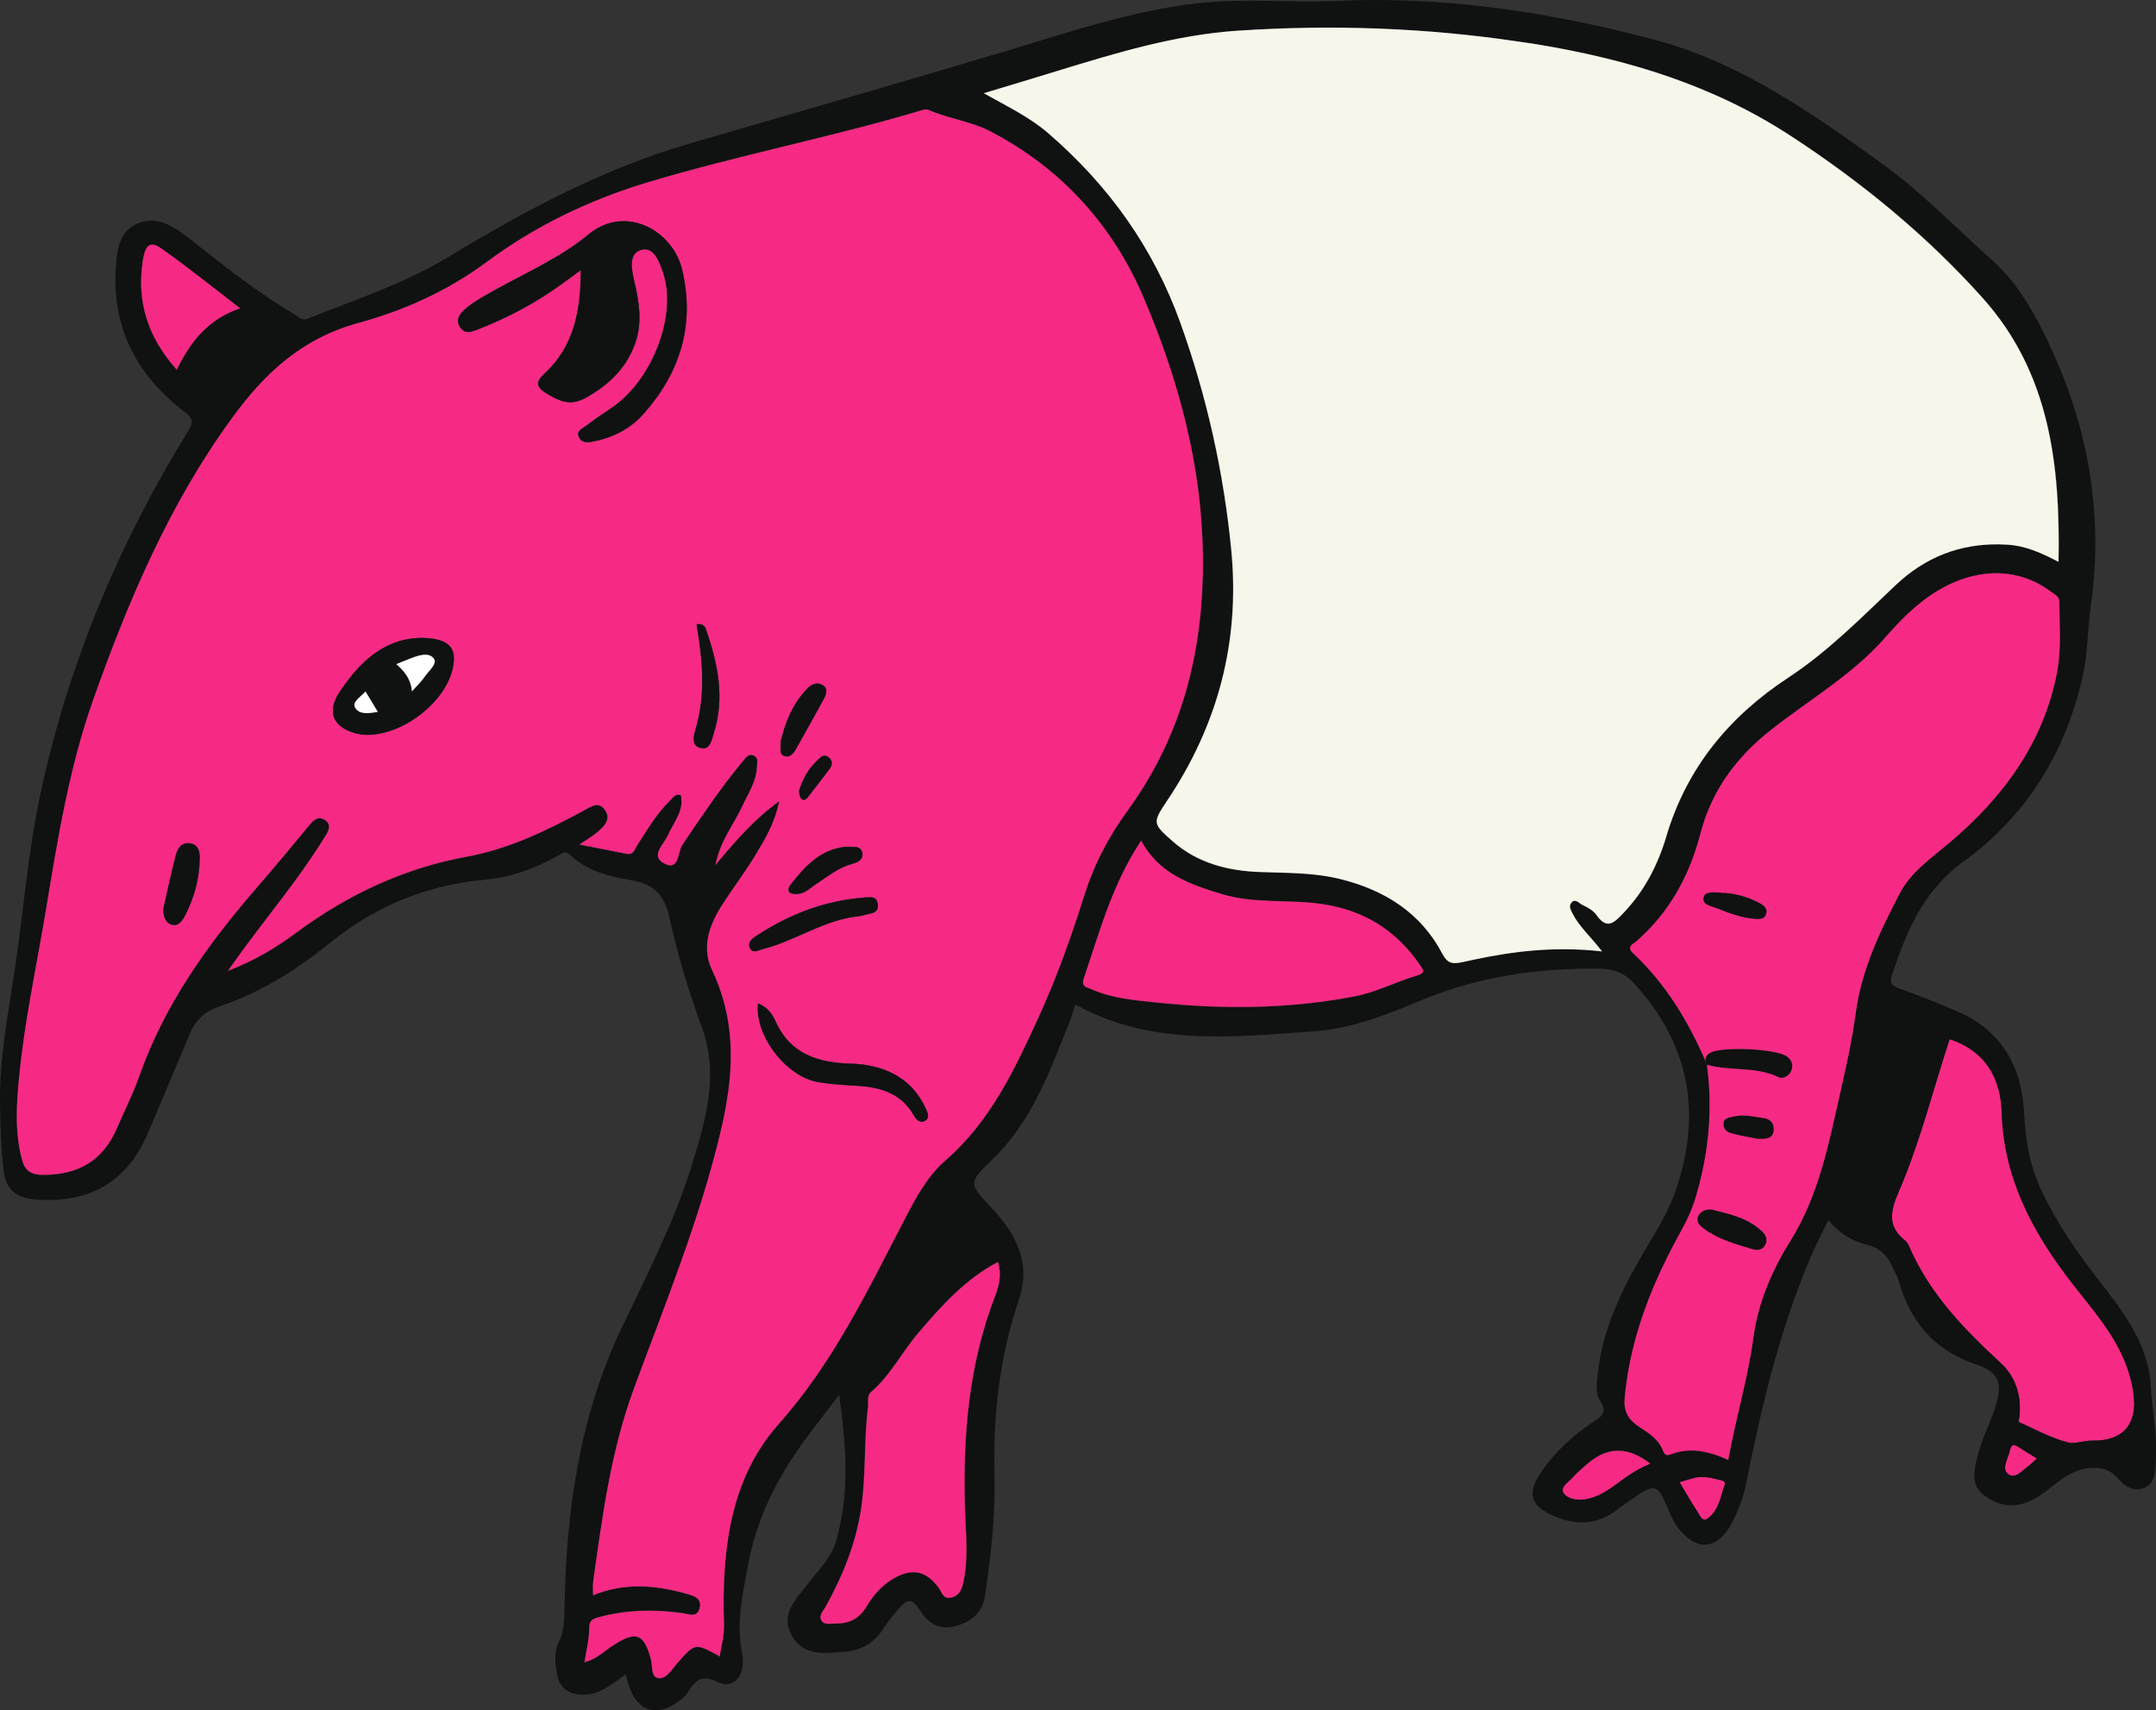 <svg xmlns="http://www.w3.org/2000/svg" xmlns:xlink="http://www.w3.org/1999/xlink" id="Calque_1" x="0px" y="0px" width="357.982px" height="284px" viewBox="-10 -19 357.982 284" xml:space="preserve"><rect x="-10" y="-19" width="357.982" height="284" fill="#333333" stroke="none"/><g>	<path fill="none" d="M109.621,169.037c-3.488,14.615-9.175,28.445-14.344,42.47c-3.857,10.433-5.268,21.308-6.8,32.185  c-0.007,0.049-0.007,0.1-0.013,0.148c0.005-0.065,0.006-0.133,0.013-0.197c1.532-10.877,2.942-21.752,6.8-32.185  c5.193-14.001,10.855-27.829,14.344-42.47c1.4-5.888,2.153-11.596,1.438-17.251C111.789,157.401,111.04,163.119,109.621,169.037z"></path>	<path fill="none" d="M146.02,244.911c0.184,0.308,0.34,0.657,0.555,0.937C146.356,245.576,146.199,245.228,146.02,244.911z"></path>	<path fill="none" d="M110.215,250.704c0,0.006-0.001,0.012-0.001,0.019c-0.046-1.492-0.066-2.984-0.052-4.471  C110.148,247.732,110.169,249.219,110.215,250.704z"></path>	<path fill="none" d="M113.107,115.151c-1.327,2.861-3.458,5.362-4.311,9.427c-0.006,0.008-0.012,0.015-0.018,0.021  c0.816-4.109,2.993-6.62,4.328-9.498c1.014-2.215,2.473-4.257,2.572-6.792c0.012-0.306,0.078-0.658,0.064-0.981  c0.023,0.337-0.052,0.708-0.064,1.03C115.58,110.894,114.121,112.936,113.107,115.151z"></path>	<path fill="none" d="M115.481,122.901c-1.706,2.855-3.759,5.537-5.563,8.342c-1.086,1.683-1.957,3.45-2.332,5.271  c0.373-1.838,1.248-3.623,2.332-5.32c1.805-2.805,3.832-5.463,5.563-8.341c1.5-2.521,3.12-5.042,3.893-8.798  c0.005-0.003,0.01-0.007,0.015-0.011C118.598,117.833,116.989,120.392,115.481,122.901z"></path>	<path fill="none" d="M99.268,123.315c-0.359-1.156,1.144-2.533,1.648-3.686c0.798-1.887,2.269-3.55,2.241-5.672  c0.056,2.151-1.416,3.841-2.241,5.721C100.438,120.814,98.974,122.169,99.268,123.315z"></path>	<path fill="none" d="M134.103,214.607c0.099-0.861-0.248-1.871,0.519-2.51c3.24-2.806,5.145-6.668,7.889-9.867  c3.834-4.479,7.74-8.834,13.156-11.713h0.024c0.005,0.017,0.007,0.032,0.013,0.049h-0.013c-5.415,2.855-9.323,7.234-13.155,11.714  c-2.744,3.198-4.625,7.062-7.889,9.866c-0.768,0.664-0.42,1.674-0.52,2.51c-0.717,5.635-0.297,11.344-1.162,16.978  c-0.891,5.783-3.041,11.048-5.836,16.117c-0.389,0.726-1.248,1.499-0.738,2.343c-0.001-0.002-0.003-0.003-0.004-0.005  c-0.568-0.86,0.322-1.649,0.717-2.387c2.795-5.069,4.971-10.334,5.836-16.117C133.805,225.951,133.385,220.242,134.103,214.607z"></path>	<path fill="none" d="M154.455,2.825c-3.266-1.698-6.949-2.092-10.289-3.568c-0.369-0.172-0.963,0-1.408,0.147  c-14.961,4.454-30.342,7.407-45.303,11.909c-9.695,2.928-18.646,7.259-26.732,13.263c-6.405,4.749-13.725,8.021-21.119,10.039  c-9.545,2.583-15.727,8.44-21.118,15.871C18.1,64.733,11.299,80.776,5.463,97.238c-3.957,11.22-5.861,22.908-7.789,34.595  c-0.348,2.096-0.722,4.187-1.101,6.277c0.381-2.106,0.755-4.215,1.099-6.326c1.93-11.688,3.834-23.4,7.791-34.596  c5.836-16.461,12.637-32.503,23.022-46.75c5.392-7.406,11.573-13.263,21.118-15.871c7.395-2.018,14.714-5.291,21.119-10.04  c8.086-6.003,17.013-10.334,26.732-13.262c14.959-4.503,30.316-7.456,45.303-11.909c0.445-0.123,1.037-0.32,1.408-0.147  c3.34,1.476,7.023,1.87,10.289,3.568c11.844,6.176,20.375,15.649,25.47,27.681c5.802,13.669,9.642,27.815,9.808,42.906  c-0.174-15.053-4.014-29.204-9.808-42.856C174.83,18.499,166.299,9.001,154.455,2.825z"></path>	<path fill="none" d="M103.215,248.857c-4.623-0.639-9.223-0.541-13.797,0.689c-1.039,0.296-1.584,0.518-1.584,1.846  c0,1.806-0.461,3.587-0.782,5.583c-0.003,0.001-0.006,0.002-0.009,0.003c0.297-1.994,0.791-3.813,0.791-5.635  c0-1.328,0.545-1.55,1.584-1.846c4.549-1.23,9.148-1.328,13.797-0.689c1.164,0.148,2.498,0.838,2.943-0.787  c0.054-0.204,0.076-0.387,0.079-0.556c0.002,0.182-0.021,0.381-0.079,0.605C105.713,249.695,104.402,249.031,103.215,248.857z"></path>	<path fill="none" d="M123.877,113.634c-0.229,0.203-0.498,0.309-0.804,0.065c-0.297-0.246-0.321-0.861-0.47-1.304l0.025,0.024  c0.002-0.007,0.005-0.014,0.008-0.021c0.14,0.439,0.17,1.011,0.462,1.275C123.381,113.912,123.646,113.825,123.877,113.634z"></path>	<path fill="none" d="M122.642,112.384c0.463-1.517,1.131-2.872,2.077-4.052c-0.939,1.178-1.606,2.545-2.066,4.063L122.642,112.384z  "></path>	<path fill="none" d="M125.769,107.203c0.001-0.001,0.003-0.002,0.004-0.004c-0.026,0.025-0.047,0.054-0.073,0.079  C125.725,107.254,125.743,107.227,125.769,107.203z"></path>	<path fill="none" d="M89.071,119.284c-0.729,0.605-1.585,1.096-2.812,1.931c-0.02-0.003-0.037-0.007-0.057-0.011  c1.285-0.861,2.127-1.329,2.867-1.969c0.708-0.596,1.489-1.259,1.726-2.066C90.578,117.997,89.793,118.676,89.071,119.284z"></path>	<path fill="none" d="M121.17,129.176c0.32,0.246,0.914,0.271,1.385,0.221c1.236-0.123,2.052-1.032,3.016-1.672  c1.88-1.205,3.586-2.658,5.812-3.272c0.663-0.179,1.462-0.452,1.732-1.056c-0.238,0.65-1.068,0.925-1.758,1.129  c-2.227,0.615-3.932,2.066-5.811,3.272c-0.965,0.615-1.781,1.55-3.018,1.673c-0.47,0.049-1.064,0.049-1.385-0.221  c-0.227-0.173-0.263-0.425-0.205-0.678C120.899,128.8,120.95,129.018,121.17,129.176z"></path>	<path fill="none" d="M119.624,104.103c0.285-1.193,0.638-2.369,1.096-3.504c-0.451,1.135-0.801,2.311-1.085,3.504H119.624z"></path>	<path fill="none" d="M120.328,106.539c0.628,0.183,1.075-0.117,1.425-0.552c-0.353,0.448-0.807,0.772-1.45,0.601  c-1.137-0.32-0.543-1.477-0.717-2.436h0.025c0.001-0.005,0.003-0.01,0.004-0.015C119.792,105.089,119.228,106.223,120.328,106.539z  "></path>	<path fill="none" d="M126.675,97.253c-0.006,0.011-0.011,0.023-0.017,0.034c-1.434,2.633-2.893,5.265-4.377,7.874  c-0.027,0.047-0.056,0.097-0.084,0.146c0.037-0.065,0.074-0.131,0.109-0.195C123.788,102.508,125.244,99.881,126.675,97.253z"></path>	<path fill="none" d="M30.39,138.674c-0.678,0.915-1.335,1.857-2.498,3.487c-0.017,0.007-0.032,0.014-0.049,0.02  c1.195-1.674,1.858-2.627,2.547-3.556c4.45-6.078,9.298-11.885,13.278-18.282c0.354-0.565,0.896-1.282,0.961-1.962  c-0.038,0.697-0.597,1.429-0.961,2.011C39.688,126.814,34.865,132.596,30.39,138.674z"></path>	<path fill="none" d="M264.894,193.911c-0.911,2.101-1.728,4.231-2.436,6.399C263.166,198.143,263.981,196.012,264.894,193.911z"></path>	<path fill="#F62A84" d="M253.072,229.961c1.781-0.246,3.314-1.131,4.748-2.141c1.869-1.346,3.689-2.787,6.165-3.771  c0.007,0.006,0.015,0.01,0.021,0.016c-2.486,0.983-4.312,2.431-6.187,3.779c-1.434,1.034-2.967,1.896-4.748,2.142  c-1.285,0.172-2.844-0.123-3.461-1.084c-0.072-0.114-0.111-0.229-0.126-0.341c0.019,0.104,0.056,0.211,0.126,0.317  C250.229,229.838,251.762,230.158,253.072,229.961z"></path>	<path fill="#101111" d="M273.425,157.891l0.003,0.003c0.246,1.837,0.387,3.666,0.428,5.487  C273.814,161.559,273.672,159.729,273.425,157.891z"></path>	<path fill="none" d="M305.424,129.373c1.879-3.593,5.168-5.832,8.186-8.366c9.001-7.603,15.752-16.707,17.978-28.543  c0.042-0.221,0.068-0.442,0.104-0.664c-0.034,0.23-0.062,0.459-0.104,0.689c-2.226,11.835-8.977,20.938-17.978,28.543  c-3.018,2.534-6.307,4.798-8.186,8.364c-3.313,6.324-6.38,12.746-7.32,20.006c-0.05,0.386-0.119,0.77-0.176,1.154  c0.057-0.394,0.127-0.785,0.176-1.18C299.044,142.119,302.11,135.721,305.424,129.373z"></path>	<path fill="#F62A84" d="M262.223,217.954c1.582,1.032,3.189,2.067,3.883,3.887c0.297,0.763,0.643,0.911,1.261,0.665  c3.265-1.255,6.354-0.566,9.595,0.91c1.236-6.939,3.264-13.484,4.18-20.35c0.766-5.758,3.091-11.146,6.182-16.092  c4.723-7.578,6.33-16.166,8.26-24.654c0.291-1.291,0.582-2.586,0.867-3.882c-0.284,1.305-0.575,2.606-0.867,3.906  c-1.93,8.489-3.537,17.076-8.26,24.655c-3.092,4.945-5.416,10.334-6.182,16.092c-0.916,6.84-2.918,13.41-4.18,20.35  c-3.24-1.452-6.355-2.166-9.595-0.911c-0.644,0.245-0.989,0.122-1.261-0.664c-0.693-1.821-2.301-2.88-3.883-3.888  c-1.456-0.95-2.395-2.074-2.484-3.835C259.836,215.896,260.773,217.029,262.223,217.954z"></path>	<path fill="#F62A84" d="M325.38,221.423c0.866,0.566,1.78,1.107,2.819,1.747h0.024c-0.519,0.469-0.89,0.887-1.36,1.23  c-1.088,0.763-2.274,2.363-3.512,1.305c-1.038-0.887,0.1-2.559,0.371-3.864C324.02,220.537,324.639,220.932,325.38,221.423z"></path>	<path fill="#F62A84" d="M313.708,153.585l0.024-0.024c5.96,1.969,8.457,6.496,8.631,12.155  c0.321,10.703,4.921,19.513,11.252,27.804c4.401,5.758,9.57,11.024,10.633,18.922c0.668,4.922-1.632,7.875-6.801,7.775  c-1.359-0.023-2.967,0.592-4.03,0.32c-2.844-0.738-5.515-2.189-8.21-3.42c-0.1-0.049,0.099-0.713,0.123-1.083  c0.297-3.396-0.668-6.446-3.189-8.759c-6.084-5.61-11.771-11.491-15.109-19.217c-0.148-0.346-0.346-0.764-0.618-0.985  c-3.091-2.386-2.548-4.97-1.138-8.218C308.812,170.686,310.938,162.025,313.708,153.585z"></path>	<path fill="none" d="M179.479,120.564c2.968,5.536,8.087,7.259,13.304,8.858c5.466,1.673,11.178,0.861,16.717,1.673  c6.949,1.034,12.315,4.356,16.248,10.089c0.373,0.542,0.686,0.938,0.492,1.267c0.168-0.324-0.128-0.714-0.492-1.242  c-3.932-5.733-9.299-9.08-16.248-10.088c-5.563-0.812-11.251,0-16.716-1.675c-5.218-1.598-10.337-3.32-13.304-8.857  c-4.848,7.309-6.9,15.182-9.521,22.859c-0.121,0.356-0.151,0.625-0.121,0.834c-0.035-0.212-0.005-0.488,0.121-0.858  C172.556,135.746,174.633,127.872,179.479,120.564z"></path>	<path fill="none" d="M19.36,42.367l-0.008-0.007c0.879-1.791,1.845-3.417,2.981-4.843C21.2,38.947,20.237,40.576,19.36,42.367z"></path>	<path fill="none" d="M16.715,22.215c-1.169-0.833-1.86-0.689-2.291-0.146c0.428-0.568,1.122-0.729,2.314,0.121  c4.428,3.125,8.656,6.57,13.156,9.99c-0.013,0.004-0.023,0.01-0.036,0.015C25.387,28.753,21.162,25.337,16.715,22.215z"></path>	<path fill="#F62A84" d="M271.471,226.369c1.484-0.32,2.918,0.098,4.353,0.443c0.989,0.221,0.421,1.008,0.321,1.401  c-0.52,1.87-1.014,3.888-2.744,5.021c-0.768,0.492-1.236-0.738-1.633-1.329c-0.965-1.452-1.805-2.978-2.893-4.773l0.024-0.024  C269.963,226.787,270.729,226.541,271.471,226.369z"></path>	<path fill="#101111" d="M276.318,129.299l0.024-0.049c1.558,0.098,3.857,0.59,5.935,1.771c0.594,0.345,1.212,0.787,1.014,1.623  c-0.223,1.01-1.062,1.01-1.879,0.961c-2.275-0.197-4.377-0.984-6.454-1.821c-0.866-0.345-2.474-0.541-2.077-1.87  C273.128,129.053,274.513,129.078,276.318,129.299z"></path>	<path fill="none" d="M331.785,74.292c0,0.004,0,0.008,0,0.013c-2.745-1.452-5.391-2.658-8.434-2.854  c-0.448-0.029-0.893-0.048-1.334-0.056c0.449,0.008,0.902,0.026,1.359,0.056C326.385,71.647,329.024,72.847,331.785,74.292z"></path>	<path fill="none" d="M252.702,131.243c0.865,0.394,1.829,0.935,2.374,1.698c0.677,0.968,1.27,1.379,1.825,1.434  c-0.567-0.04-1.169-0.445-1.851-1.434c-0.52-0.764-1.483-1.305-2.373-1.698c-0.387-0.165-0.826-0.706-1.291-0.653  C251.86,130.508,252.31,131.058,252.702,131.243z"></path>	<path fill="none" d="M212.666,127.011c-4.451-1.132-8.977-1.034-13.527-1.206c-5.316-0.197-10.336-1.476-14.441-5.093  c-3.363-2.953-3.388-3.101-0.939-6.742c8.457-12.647,12.117-26.476,10.658-41.633c-1.262-12.893-4.056-25.442-8.433-37.671  c-4.476-12.5-11.944-22.883-21.96-31.544c-3.09-2.682-6.775-4.429-10.707-6.644c4.451-1.354,8.357-2.51,12.266-3.715  c9.793-3.027,19.609-5.979,29.896-6.668c15.721-1.066,31.375-0.514,46.964,1.853c-15.581-2.344-31.226-2.895-46.938-1.853  c-10.287,0.689-20.104,3.667-29.896,6.668c-3.908,1.206-7.84,2.387-12.266,3.715c3.932,2.214,7.615,3.961,10.707,6.644  c10.04,8.661,17.483,19.045,21.959,31.544c4.377,12.205,7.172,24.753,8.434,37.671c1.459,15.158-2.177,28.986-10.658,41.633  c-2.449,3.666-2.424,3.789,0.939,6.742c4.104,3.617,9.149,4.896,14.441,5.093c4.525,0.172,9.075,0.074,13.526,1.206  c7.296,1.845,13.229,5.585,16.791,12.353c0.431,0.82,0.856,1.268,1.391,1.46c-0.548-0.183-0.976-0.623-1.415-1.46  C225.871,132.572,219.936,128.855,212.666,127.011z"></path>	<path fill="none" d="M255.992,138.987c0,0.001,0.001,0.002,0.002,0.003c-7.591-0.851-14.495-0.062-21.27,1.363  C241.498,138.906,248.402,138.118,255.992,138.987z"></path>	<path fill="#101111" d="M273.499,157.891c-0.013-0.023-0.022-0.047-0.035-0.07c0.001,0,0.003,0,0.004,0.001  C273.479,157.845,273.489,157.867,273.499,157.891z"></path>	<path fill="#101111" d="M281.832,170.12v-0.025c-1.137-0.221-2.77-0.467-4.352-0.909c-0.742-0.197-1.435-0.738-1.311-1.699  c0.123-0.885,0.891-0.885,1.533-1.057c1.756-0.468,3.512,0,5.217,0.245c0.99,0.123,1.732,0.886,1.584,2.093  C284.33,170.095,283.341,170.145,281.832,170.12z"></path>	<path fill="#101111" d="M273.275,157.39c0.049,0.141,0.113,0.284,0.188,0.431c-0.005-0.002-0.01-0.003-0.015-0.004l-0.003,0.006  c-2.96-6.918-6.729-13.322-12.312-18.533c-0.291-0.271-0.43-0.498-0.471-0.697c0.051,0.191,0.189,0.411,0.471,0.672  C266.612,144.378,270.341,150.622,273.275,157.39z"></path>	<path fill="#101111" d="M273.82,155.898c1.73-1.207,11.152-0.787,12.908,0.541c0.842,0.64,1.039,1.451,0.717,2.312  c-0.346,0.911-1.408,1.477-2.102,1.132c-3.777-1.842-7.974-0.986-11.876-2.062c-0.062-0.146-0.13-0.286-0.192-0.432  C273.092,156.85,273.155,156.352,273.82,155.898z"></path>	<path fill="#101111" d="M283.094,187.738c-0.47,0.861-1.286,0.935-2.053,0.713c-2.795-0.836-5.639-1.6-8.062-3.371  c-0.741-0.541-1.459-1.156-0.989-2.165c0.42-0.886,1.286-1.106,2.275-1.083v0.025c2.918,0.737,5.91,1.377,8.21,3.519  C283.119,185.966,283.613,186.777,283.094,187.738z"></path>	<path fill="none" d="M116.742,138.551c4.995-1.279,9.372-4.331,14.516-5.24c0.768-0.148,1.559-0.148,2.301-0.395  c0.921-0.289,2.332-0.232,2.201-1.692c0.172,1.516-1.244,1.448-2.201,1.741c-0.742,0.223-1.533,0.246-2.301,0.395  c-5.144,0.91-9.496,3.961-14.516,5.24c-0.816,0.197-1.779,0.861-2.25-0.197c-0.06-0.137-0.086-0.265-0.096-0.388  c0.014,0.108,0.044,0.221,0.096,0.339C114.963,139.412,115.926,138.771,116.742,138.551z"></path>	<path fill="none" d="M17.135,131.883H17.12c0.664-2.938,1.304-5.896,2.042-8.809c0.08-0.318,0.192-0.627,0.338-0.906  c-0.131,0.264-0.232,0.556-0.312,0.857C18.445,125.953,17.803,128.93,17.135,131.883z"></path>	<path fill="none" d="M105.491,102.11c-0.321,1.033-0.718,2.608,0.692,3.026c0.848,0.262,1.334-0.021,1.653-0.503  c-0.318,0.517-0.807,0.826-1.679,0.553c-1.408-0.443-0.988-1.993-0.691-3.026c1.73-5.807,1.162-11.639,0.173-17.446  c0.011-0.002,0.021-0.001,0.031-0.003C106.656,90.501,107.218,96.318,105.491,102.11z"></path>	<path fill="none" d="M51.211,103.044c-0.271,0-1.063,0-1.83-0.172c-3.065-0.739-4.482-2.423-4.034-4.635  c-0.435,2.208,0.993,3.873,4.034,4.611c0.767,0.172,1.559,0.147,1.83,0.172c6.158-0.197,12.81-5.659,13.973-11.073  c0.128-0.596,0.19-1.132,0.186-1.613c0.007,0.487-0.057,1.032-0.187,1.638C64.021,97.385,57.394,102.848,51.211,103.044z"></path>	<path fill="none" d="M58.38,95.787c-0.09-1.065-0.406-1.897-0.862-2.609c0.455,0.707,0.772,1.535,0.88,2.589  C58.391,95.775,58.386,95.78,58.38,95.787z"></path>	<path fill="none" d="M58.012,90.397c-0.716,0.271-1.408,0.565-2.199,0.885c-0.009-0.008-0.017-0.016-0.025-0.023  c0.791-0.32,1.508-0.591,2.199-0.886c1.361-0.542,3.166-1.181,4.006-0.074c0.001,0.001,0.001,0.002,0.002,0.003  C61.121,89.231,59.36,89.86,58.012,90.397z"></path>	<path fill="none" d="M48.961,98.493c0.621,1.144,2.117,0.989,3.477,0.764c-1.366,0.248-2.877,0.411-3.501-0.764  c-0.521-0.985,1.014-1.821,1.731-2.682c0.003,0.005,0.006,0.01,0.009,0.015C49.955,96.682,48.419,97.514,48.961,98.493z"></path>	<path fill="none" d="M80.366,43.13c-0.994,0.916-1.341,1.642-0.617,2.44c-0.783-0.818-0.447-1.555,0.568-2.49  c5.001-4.61,6.088-10.552,6.082-17.199c0.017-0.012,0.032-0.023,0.049-0.036C86.439,32.503,85.39,38.5,80.366,43.13z"></path>	<path fill="none" d="M91.988,48.469c-1.434,1.033-2.967,1.944-4.352,3.051c-0.668,0.542-2.077,1.009-1.459,2.166  c0.068,0.127,0.146,0.23,0.23,0.321c-0.104-0.1-0.198-0.219-0.279-0.371c-0.619-1.157,0.791-1.624,1.459-2.166  c1.385-1.107,2.918-2.018,4.352-3.051c6.553-4.724,10.484-15.329,8.136-22.169c-0.384-1.101-0.883-2.522-1.703-3.307  c0.858,0.773,1.376,2.232,1.753,3.356C102.474,33.14,98.543,43.745,91.988,48.469z"></path>	<path fill="none" d="M125.818,160.671c2.225,0.394,4.5,0.493,6.751,0.64c3.808,0.246,7.122,1.33,9.149,4.873  c0.421,0.713,1.039,1.402,1.88,0.91c0.414-0.242,0.526-0.563,0.494-0.917c0.037,0.356-0.073,0.683-0.494,0.941  c-0.841,0.491-1.459-0.173-1.88-0.91c-2.027-3.544-5.342-4.626-9.149-4.872c-2.251-0.148-4.526-0.246-6.751-0.641  c-4.99-0.854-9.893-6.91-10.006-12.045C115.941,153.78,120.837,159.818,125.818,160.671z"></path>	<path fill="none" d="M18.619,134.54c1.056,0.269,1.697-0.75,2.167-1.633c-0.006,0.012-0.011,0.022-0.017,0.034  c-0.445,0.91-1.112,1.918-2.176,1.647c-1.162-0.295-1.483-1.452-1.508-2.657h0.023c0.001-0.002,0.001-0.005,0.002-0.007  C17.119,133.115,17.471,134.272,18.619,134.54z"></path>	<path fill="none" d="M-7.217,166.604c-0.02-2.353,0.179-4.708,0.414-7.039c0.435-4.443,1.129-8.847,1.896-13.238  c-0.768,4.408-1.46,8.828-1.896,13.287C-7.037,161.931-7.234,164.267-7.217,166.604z"></path>	<path fill="none" d="M87.711,19.976c-4.551,3.765-10.016,6.176-15.184,9.03c-1.904,1.058-3.833,2.042-5.441,3.494  c-0.791,0.713-1.459,1.673-0.666,2.854c0.076,0.12,0.157,0.216,0.239,0.305c-0.1-0.098-0.197-0.214-0.29-0.354  c-0.766-1.181-0.123-2.116,0.668-2.854c1.607-1.452,3.562-2.436,5.44-3.494c5.144-2.854,10.634-5.266,15.185-9.03  c4.279-3.545,9.331-2.494,12.552,0.597C96.99,17.461,91.973,16.445,87.711,19.976z"></path>	<path fill="#101111" d="M27.817,142.191c0.009-0.004,0.017-0.007,0.025-0.011c-0.009,0.013-0.017,0.023-0.025,0.036V142.191z"></path>	<path fill="#101111" d="M98.688,265h0.313c1.064-0.034,2.23-0.466,3.448-1.329c0.643-0.442,1.336-0.959,1.73-1.599  c1.236-1.969,2.201-3.125,5.021-1.747c2.621,1.278,4.724-1.157,4.007-4.847c-1.015-5.168,0.172-10.09,1.088-15.035  c1.533-8.17,5.439-15.256,10.435-21.801c1.41-1.846,2.819-3.69,4.601-6.028c1.187,8.588,1.805,16.485-0.545,24.36  c-0.841,2.805-2.943,4.797-4.674,7.062c-1.929,2.534-4.674,5.044-2.596,8.636c1.979,3.421,5.465,2.879,8.729,2.609  c2.771-0.223,4.848-1.452,6.355-3.74c0.643-0.984,1.359-1.943,2.127-2.83c2.102-2.484,2.597-2.51,4.328,0.123  c1.384,2.091,3.289,2.78,5.638,2.165c2.572-0.664,4.427-2.214,4.847-4.945c0.989-6.618,1.731-13.263,1.582-19.956  c-0.246-9.99,0.816-19.758,4.057-29.281c2.076-6.076-0.471-10.875-4.502-15.205c-3.881-4.135-3.932-4.184,0.074-8.047  c6.678-6.422,9.645-14.91,12.959-23.203c0.321-0.812,0.544-1.674,0.84-2.559c12.612,6.988,26.139,5.389,39.592,4.453  c6.479-0.443,12.389-2.902,18.299-5.339c9.323-3.813,19.115-5.192,29.156-5.069c2.25,0.025,4.104,0.689,5.712,2.437  c9.175,9.989,11.276,21.382,7.048,34.054c-0.965,2.879-2.374,5.512-3.957,8.12c-4.328,7.136-8.309,14.468-9.149,23.007  c-0.148,1.402-0.321,3.026,0.37,4.035c1.41,2.066,0.248,2.781-1.211,3.716c-3.314,2.189-6.207,4.871-8.457,8.144  c-2.621,3.814-1.756,5.882,2.473,7.555c3.883,1.525,7.27,1.083,10.461-1.501c0.617-0.492,1.285-0.91,1.928-1.378  c4.031-2.83,4.427-2.706,6.232,1.723c0.445,1.082,0.964,2.165,1.682,3.075c3.041,3.839,6.479,3.494,8.778-0.86  c1.162-2.166,2.003-4.43,2.474-6.865c2.497-12.697,5.539-25.246,10.583-37.205c0.866-2.066,1.954-4.06,3.017-6.299  c1.781,2.166,3.883,3.445,6.405,4.086c2.028,0.516,3.462,1.771,4.253,3.715c0.297,0.714,0.768,1.378,0.99,2.141  c1.903,6.865,5.811,11.639,12.908,14.025c4.055,1.353,4.426,3.346,3.041,7.455c-0.988,2.879-2.398,5.586-3.041,8.588  c-0.445,2.115-0.717,4.158,1.236,5.635c2.176,1.648,4.574,2.214,7.221,1.205c1.682-0.639,3.041-1.771,4.451-2.878  c1.706-1.329,3.462-2.56,5.736-2.781c1.881-0.196,3.487,0.099,4.799,1.624c1.112,1.305,2.521,2.338,4.352,1.673  c1.953-0.713,1.879-2.682,2.003-4.256c0.028-0.354,0.037-0.707,0.05-1.06v-2.162c-0.127-3.133-0.682-6.241-0.865-9.377  c-0.421-7.529-5.07-12.992-9.348-18.577c-3.413-4.454-6.504-9.03-8.878-14.124c-1.929-4.109-2.597-8.391-2.819-12.795  c-0.42-7.824-3.809-13.682-11.202-16.855c-3.165-1.353-6.354-2.607-9.595-3.789c-1.262-0.468-1.559-0.96-1.113-2.287  c2.424-7.186,5.145-13.879,11.797-18.701c10.484-7.579,16.963-18.085,19.832-30.732c0.891-3.937,0.816-7.973,1.385-11.959  c2.053-14.64-0.297-28.666-6.381-42.051c-2.521-5.536-5.415-11.072-9.99-15.132c-6.009-5.364-11.622-11.22-18.176-15.969  c-11.572-8.341-23.27-16.633-37.291-20.497c-15.273-4.105-30.773-6.727-46.582-6.767h-0.182c-2.227-0.003-4.46,0.044-6.699,0.147  c-7.691,0.345-15.406-0.492-23.072,0.394c-10.931,1.255-21.268,4.773-31.728,7.923C139.567-5.294,122.01-0.25,104.478,4.843  C90.035,9.051,76.953,16.088,64.193,23.814c-7.221,4.38-15.258,6.939-23.047,10.088c-1.113,0.443-1.632-0.344-2.301-0.738  c-6.033-3.568-11.498-7.898-16.988-12.229c-2.621-2.067-5.439-4.183-8.828-2.903c-3.438,1.304-3.684,4.946-3.833,8.046  c-0.47,9.793,3.808,17.47,11.45,23.327c1.607,1.23,1.408,1.845,0.494,3.321C9.715,71.303,1.383,91.209-3.218,112.493  c-2.176,10.039-2.918,20.349-4.476,30.511c-1.088,7.062-2.424,14.1-2.299,21.284c0.074,3.79,0.147,7.579,0.617,11.319  c0.396,3.125,2.324,4.379,5.515,4.601c8.655,0.565,14.887-2.854,18.349-10.899c2.374-5.488,4.648-11.023,6.975-16.535  c0.963-2.338,2.373-3.766,5.043-4.676c6.752-2.287,12.811-6.078,18.324-10.556c7.568-6.127,16.074-9.597,25.769-10.481  c4.229-0.395,8.235-1.821,11.944-3.913c0.717-0.394,1.26-1.009,2.226-0.099c2.819,2.682,6.479,3.494,10.188,4.135  c3.609,0.64,5.391,2.41,6.256,6.396c1.336,6.104,3.166,12.156,5.342,18.061c2.941,8.071,0.494,15.846-1.904,23.523  c-2.918,9.252-7.419,17.863-11.549,26.6c-6.924,14.641-9.075,30.166-9.372,46.086c-0.05,2.043,0,3.938-0.964,5.856  c-0.866,1.722-0.569,3.69-0.223,5.512c0.444,2.386,2.521,3.494,5.192,3.125c2.347-0.315,4.019-1.835,6.159-3.296  c-0.001-0.001-0.001-0.001-0.001-0.002l0.073-0.049c-0.025,0.017-0.048,0.034-0.072,0.051c0.271,0.935,0.419,1.598,0.643,2.213  C95.412,263.648,96.889,264.921,98.688,265z M323.723,221.841c0.297-1.304,0.916-0.909,1.657-0.418  c0.866,0.566,1.78,1.107,2.819,1.747h0.024c-0.519,0.469-0.89,0.887-1.36,1.23c-1.088,0.763-2.274,2.363-3.512,1.305  C322.313,224.818,323.451,223.146,323.723,221.841z M305.275,178.855c3.536-8.17,5.663-16.83,8.433-25.271l0.024-0.024  c5.96,1.969,8.457,6.496,8.631,12.155c0.321,10.703,4.921,19.513,11.252,27.804c4.401,5.758,9.57,11.024,10.633,18.922  c0.668,4.922-1.632,7.875-6.801,7.775c-1.359-0.023-2.967,0.592-4.03,0.32c-2.844-0.738-5.515-2.189-8.21-3.42  c-0.1-0.049,0.099-0.713,0.123-1.083c0.297-3.396-0.668-6.446-3.189-8.759c-6.084-5.61-11.771-11.491-15.109-19.217  c-0.148-0.346-0.346-0.764-0.618-0.985C303.322,184.688,303.865,182.104,305.275,178.855z M29.895,32.18  c-0.013,0.004-0.023,0.01-0.036,0.015c0.004,0.003,0.009,0.006,0.013,0.01c-3.257,1.105-5.637,2.93-7.537,5.312  c-1.134,1.43-2.097,3.059-2.974,4.85l-0.008-0.007c-0.005,0.011-0.011,0.021-0.017,0.032l-0.025-0.025  c-4.748-5.315-6.652-11.22-5.613-18.011c0.124-0.779,0.293-1.737,0.727-2.286c0.428-0.568,1.122-0.729,2.314,0.121  C21.166,25.315,25.395,28.76,29.895,32.18z M268.875,227.132l0.024-0.024c1.063-0.32,1.829-0.566,2.571-0.738  c1.484-0.32,2.918,0.098,4.353,0.443c0.989,0.221,0.421,1.008,0.321,1.401c-0.52,1.87-1.014,3.888-2.744,5.021  c-0.768,0.492-1.236-0.738-1.633-1.329C270.803,230.453,269.963,228.928,268.875,227.132z M264.006,224.041  c0.008-0.003,0.015-0.007,0.021-0.01v0.025v0.024c-0.006-0.006-0.014-0.01-0.021-0.016c-2.486,0.983-4.312,2.431-6.187,3.779  c-1.434,1.034-2.967,1.896-4.748,2.142c-1.285,0.172-2.844-0.123-3.461-1.084c-0.072-0.114-0.111-0.229-0.126-0.341  c-0.143-0.788,1.02-1.517,1.609-2.167c0.841-0.936,1.829-1.772,2.794-2.584C257.081,221.174,260.453,221.252,264.006,224.041z   M261.729,137.271c5.514-4.822,8.828-10.949,10.633-17.962c1.83-7.013,5.959-12.573,11.549-17.002  c6.38-5.069,13.576-9.154,19.041-15.379c2.596-2.953,5.342-5.782,8.778-7.849c6.554-3.912,13.452-3.863,18.819,0.172  c0.617,0.467,1.385,0.763,1.385,1.747c0.023,3.614,0.32,7.229-0.243,10.802c-0.034,0.23-0.062,0.459-0.104,0.689  c-2.226,11.835-8.977,20.938-17.978,28.543c-3.018,2.534-6.307,4.798-8.186,8.364c-3.313,6.324-6.38,12.746-7.32,20.006  c-0.05,0.386-0.119,0.77-0.176,1.154c-0.381,2.643-0.902,5.269-1.479,7.882c-0.284,1.305-0.575,2.606-0.867,3.906  c-1.93,8.489-3.537,17.076-8.26,24.655c-3.092,4.945-5.416,10.334-6.182,16.092c-0.916,6.84-2.918,13.41-4.18,20.35  c-3.24-1.452-6.355-2.166-9.595-0.911c-0.644,0.245-0.989,0.122-1.261-0.664c-0.693-1.821-2.301-2.88-3.883-3.888  c-1.456-0.95-2.395-2.074-2.484-3.835c-0.014-0.251-0.01-0.515,0.012-0.792c0.354-4.19,1.201-8.214,2.413-12.115  c0.048-0.153,0.091-0.309,0.14-0.463c0.05-0.155,0.104-0.309,0.155-0.463c0.708-2.168,1.523-4.299,2.436-6.399  c1.209-2.785,2.577-5.519,4.056-8.216c1.062-1.969,2.027-3.937,2.67-6.127c1.574-5.326,2.358-10.723,2.236-16.188  c-0.041-1.822-0.184-3.651-0.431-5.49l0.003,0.003c-0.001-0.009-0.002-0.019-0.003-0.027l0.021-0.044  c-2.96-6.918-6.729-13.322-12.312-18.533c-0.291-0.271-0.43-0.498-0.471-0.697C260.505,137.986,261.277,137.664,261.729,137.271z   M212.666,127.011c-4.451-1.132-8.977-1.034-13.527-1.206c-5.316-0.197-10.336-1.476-14.441-5.093  c-3.363-2.953-3.388-3.101-0.939-6.742c8.457-12.647,12.117-26.476,10.658-41.633c-1.262-12.893-4.056-25.442-8.433-37.671  c-4.476-12.5-11.944-22.883-21.96-31.544c-3.09-2.682-6.775-4.429-10.707-6.644c4.451-1.354,8.357-2.51,12.266-3.715  c9.793-3.027,19.609-5.979,29.896-6.668c15.721-1.066,31.375-0.514,46.964,1.853c0.972,0.146,1.944,0.275,2.915,0.436  c14.986,2.485,29.18,6.791,42.064,15.231c11.721,7.652,22.404,16.412,31.727,26.795c11.252,12.524,12.958,27.829,12.661,43.897  c-0.009-0.004-0.017-0.008-0.024-0.013c0,0.004,0,0.008,0,0.013c-2.745-1.452-5.391-2.658-8.434-2.854  c-0.448-0.029-0.893-0.048-1.334-0.056c-6.618-0.116-12.35,2.14-17.236,6.749c-5.713,5.414-11.227,11.023-17.879,15.403  c-9.768,6.422-16.816,14.936-20.203,26.303c-1.385,4.725-3.636,9.105-7.123,12.746c-0.928,0.97-1.748,1.871-2.675,1.779  c-0.567-0.04-1.169-0.445-1.851-1.434c-0.52-0.764-1.483-1.305-2.373-1.698c-0.387-0.165-0.826-0.706-1.291-0.653  c-0.152,0.026-0.309,0.116-0.465,0.309c-0.495,0.615-0.074,1.254,0.247,1.895c1.084,2.108,2.904,3.655,4.85,6.197  c0.016,0.002,0.03,0.002,0.046,0.004l-0.023,0.023c-0.004-0.005-0.008-0.009-0.012-0.014l-0.014,0.014  c-0.008-0.01-0.015-0.018-0.021-0.027c-7.591-0.851-14.495-0.062-21.27,1.363c-0.594,0.127-1.188,0.251-1.781,0.388  c-0.881,0.21-1.532,0.276-2.071,0.082c-0.548-0.183-0.976-0.623-1.415-1.46C225.871,132.572,219.936,128.855,212.666,127.011z   M169.838,144.281c-0.035-0.212-0.005-0.488,0.121-0.858c2.597-7.677,4.674-15.551,9.521-22.859  c2.968,5.536,8.087,7.259,13.304,8.858c5.466,1.673,11.178,0.861,16.717,1.673c6.949,1.034,12.315,4.356,16.248,10.089  c0.373,0.542,0.686,0.938,0.492,1.267c-0.105,0.204-0.391,0.383-0.963,0.554c-3.486,1.01-6.726,2.756-10.312,3.445  c-10.831,2.092-21.737,2.189-32.667,1.058c-3.783-0.394-7.641-0.688-11.202-2.288C170.611,144.996,169.932,144.926,169.838,144.281  z M132.939,231.585c0.865-5.634,0.445-11.343,1.163-16.978c0.099-0.861-0.248-1.871,0.519-2.51c3.24-2.806,5.145-6.668,7.889-9.867  c3.834-4.479,7.74-8.834,13.156-11.713h0.024c0.005,0.017,0.007,0.032,0.013,0.049h0.012c0.619,2.043,0.223,3.863-0.444,5.562  c-4.401,11.368-5.392,23.204-5.045,35.236c0.124,4.108,0.618,8.243-0.247,12.327c-0.247,1.205-0.668,2.264-2.028,2.607  c-0.701,0.162-1.091-0.08-1.376-0.451c-0.218-0.271-0.375-0.62-0.555-0.937c-0.055-0.092-0.109-0.181-0.171-0.261  c-1.978-2.633-4.031-3.248-6.925-1.82c-2.176,1.083-3.782,2.854-4.994,4.896c-1.188,1.969-2.795,2.879-5.07,2.879  c-0.865-0.024-1.928,0.319-2.447-0.467c-0.01-0.015-0.012-0.029-0.021-0.045c-0.001-0.002-0.003-0.003-0.004-0.005  c-0.568-0.86,0.322-1.649,0.717-2.387C129.898,242.633,132.074,237.368,132.939,231.585z M91.965,254.124  c-1.533,0.96-2.819,2.387-4.922,2.903c0.003-0.018,0.006-0.034,0.009-0.052c-0.003,0.001-0.006,0.002-0.009,0.003  c0.297-1.994,0.791-3.813,0.791-5.635c0-1.328,0.545-1.55,1.584-1.846c4.549-1.23,9.148-1.328,13.797-0.689  c1.164,0.148,2.498,0.838,2.943-0.787c0.054-0.204,0.076-0.387,0.079-0.556c-0.014-1.21-1.258-1.53-2.354-1.831  c-5.094-1.427-10.213-1.845-15.405,0.271c0-0.798-0.078-1.447-0.013-2.066c0.005-0.065,0.006-0.133,0.013-0.197  c1.532-10.877,2.942-21.752,6.8-32.185c5.193-14.001,10.855-27.829,14.344-42.47c1.4-5.888,2.153-11.596,1.438-17.251  c-0.415-3.215-1.301-6.412-2.823-9.619c-0.797-1.672-0.985-3.33-0.762-4.95c0.014-0.094,0.032-0.187,0.048-0.28  c0.021-0.124,0.038-0.249,0.064-0.374c0.373-1.838,1.248-3.623,2.332-5.32c1.805-2.805,3.832-5.463,5.563-8.341  c1.5-2.521,3.12-5.042,3.893-8.798c-4.27,3.122-7.161,6.515-10.595,10.595c0.005-0.024,0.013-0.046,0.018-0.07  c-0.006,0.008-0.012,0.015-0.018,0.021c0.816-4.109,2.993-6.62,4.328-9.498c1.014-2.215,2.473-4.257,2.572-6.792  c0.012-0.306,0.078-0.658,0.064-0.981c-0.023-0.333-0.141-0.631-0.51-0.814c-0.915-0.468-1.385,0.295-1.904,0.91  c-3.66,4.405-6.826,9.129-10.016,13.853c-0.816,1.181-0.494,4.429-3.018,3.125c-0.625-0.326-0.929-0.695-1.029-1.087  c-0.359-1.156,1.144-2.533,1.648-3.686c0.798-1.887,2.269-3.55,2.241-5.672c-0.007-0.298-0.042-0.604-0.114-0.922  c-1.015-0.246-1.336,0.493-1.806,0.935c-2.226,2.141-3.709,4.799-5.392,7.333c-0.469,0.689-0.592,1.747-1.854,1.476  c-2.449-0.492-4.896-0.959-7.789-1.525c0.021-0.014,0.036-0.024,0.057-0.038c-0.02-0.003-0.037-0.007-0.057-0.011  c1.285-0.861,2.127-1.329,2.867-1.969c0.708-0.596,1.489-1.259,1.726-2.066c0.126-0.479,0.064-1.006-0.315-1.6  c-1.039-1.6-2.398-0.591-3.609,0.074c-6.134,3.321-12.465,6.373-19.363,7.627c-10.609,1.944-19.933,6.398-28.488,12.746  c-3.209,2.358-6.615,4.446-11.179,6.217c-0.008,0.012-0.015,0.021-0.023,0.033v-0.023c0.008-0.003,0.016-0.007,0.023-0.01  c0.018-0.025,0.033-0.047,0.051-0.071c-0.017,0.007-0.032,0.014-0.049,0.02c-0.009,0.013-0.017,0.023-0.025,0.036v-0.025  c0.009-0.004,0.017-0.007,0.025-0.011c1.195-1.674,1.858-2.627,2.547-3.556c4.45-6.078,9.298-11.885,13.278-18.282  c0.354-0.565,0.896-1.282,0.961-1.962c0.022-0.394-0.118-0.776-0.564-1.114c-1.41-1.058-2.3,0.295-3.116,1.279  c-2.694,3.248-5.391,6.496-8.159,9.695c-8.211,9.448-15.457,19.512-19.66,31.471c-1.039,2.952-2.474,5.757-3.709,8.636  c-2.326,5.438-6.504,7.801-12.365,7.752c-1.928-0.025-2.918-0.714-3.387-2.461c-0.634-2.333-0.867-4.685-0.885-7.035  c-0.02-2.353,0.179-4.708,0.414-7.039c0.435-4.443,1.129-8.847,1.896-13.238c0.479-2.741,0.982-5.478,1.479-8.216  c0.381-2.106,0.755-4.215,1.099-6.326c1.93-11.688,3.834-23.4,7.791-34.596c5.836-16.461,12.637-32.503,23.022-46.75  c5.392-7.406,11.573-13.263,21.118-15.871c7.395-2.018,14.714-5.291,21.119-10.04c8.086-6.003,17.013-10.334,26.732-13.262  c14.959-4.503,30.316-7.456,45.303-11.909c0.445-0.123,1.037-0.32,1.408-0.147c3.34,1.476,7.023,1.87,10.289,3.568  c11.844,6.176,20.375,15.649,25.47,27.681c5.802,13.669,9.642,27.815,9.808,42.906c0.012,1.007,0.007,2.018-0.016,3.033  c-0.296,14.566-4.03,27.632-12.586,39.37c-3.066,4.232-5.465,8.784-7.049,13.804c-2.176,6.914-4.599,13.729-7.615,20.324  c-3.981,8.709-7.988,17.272-15.432,23.769c-3.066,2.657-4.994,6.274-6.85,9.867c-6.133,11.811-11.82,23.745-20.871,33.931  c-7.204,8.117-9.052,18.322-9.152,28.791c-0.014,1.48,0.007,2.967,0.053,4.452c0,0.006-0.001,0.012-0.001,0.019  c0.001,0.01,0.001,0.021,0.001,0.03c0.049,1.87-0.422,3.494-0.717,5.315c-4.131-2.288-4.082-2.265-7.123,1.229  c-0.865,1.009-1.781,2.608-3.141,2.362c-0.587-0.111-0.802-0.633-0.908-1.26c-0.044-0.256-0.069-0.528-0.096-0.799  c-0.036-0.379-0.072-0.754-0.158-1.066C96.935,252.328,95.674,251.786,91.965,254.124z"></path>	<path fill="#101111" d="M93.967,258.996c-0.025,0.017-0.048,0.034-0.072,0.051c-0.001-0.001-0.001-0.001-0.001-0.002  L93.967,258.996z"></path>	<path fill="#101111" d="M256.019,138.99c0.001,0.001,0.001,0.001,0.002,0.002c-0.009-0.001-0.018-0.001-0.026-0.002  c-0.001-0.001-0.002-0.002-0.002-0.003C256.001,138.988,256.01,138.989,256.019,138.99z"></path>	<path fill="#F62A84" d="M264.027,224.081c-0.006-0.006-0.014-0.01-0.021-0.016c0.007-0.003,0.014-0.006,0.021-0.009V224.081z"></path>	<path fill="#F62A84" d="M264.006,224.041c0.008,0.005,0.015,0.01,0.021,0.016c-0.007,0.003-0.014,0.006-0.021,0.009  c-0.007-0.006-0.015-0.01-0.021-0.016C263.992,224.047,263.999,224.043,264.006,224.041z"></path>	<path fill="#101111" d="M256.029,139.004l-0.014,0.014c-0.008-0.01-0.015-0.018-0.021-0.027c0.009,0.001,0.018,0.001,0.026,0.002  C256.023,138.996,256.027,139,256.029,139.004z"></path>	<path fill="#F62A84" d="M98.072,256.486c0.09,0.326,0.123,0.72,0.158,1.115c0.026,0.271,0.052,0.543,0.096,0.799  c0.106,0.604,0.324,1.103,0.908,1.211c1.359,0.246,2.275-1.354,3.141-2.362c3.017-3.469,2.992-3.519,7.121-1.229  c0.296-1.841,0.764-3.46,0.718-5.297c-0.046-1.492-0.066-2.984-0.052-4.471c0.095-10.49,1.937-20.732,9.152-28.84  c9.051-10.186,14.738-22.12,20.871-33.932c1.855-3.567,3.783-7.209,6.85-9.866c7.443-6.496,11.449-15.083,15.432-23.77  c3.016-6.618,5.439-13.409,7.615-20.323c1.584-5.021,3.957-9.572,7.049-13.805c8.531-11.737,12.266-24.803,12.586-39.369  c0.021-0.999,0.026-1.994,0.016-2.984c-0.174-15.053-4.014-29.204-9.808-42.856c-5.095-12.008-13.626-21.506-25.47-27.682  c-3.266-1.698-6.949-2.092-10.289-3.568c-0.369-0.172-0.963,0-1.408,0.147c-14.961,4.454-30.342,7.407-45.303,11.909  c-9.695,2.928-18.646,7.259-26.732,13.263c-6.405,4.749-13.725,8.021-21.119,10.039c-9.545,2.583-15.727,8.44-21.118,15.871  C18.1,64.733,11.299,80.776,5.463,97.238c-3.957,11.22-5.861,22.908-7.789,34.595c-0.348,2.096-0.722,4.187-1.101,6.277  c-0.497,2.738-1.001,5.475-1.479,8.216c-0.768,4.408-1.46,8.828-1.896,13.287c-0.234,2.317-0.432,4.653-0.414,6.99  c0.02,2.341,0.254,4.679,0.883,6.985c0.471,1.772,1.459,2.461,3.389,2.461c5.861,0.05,10.039-2.313,12.365-7.751  c1.235-2.879,2.67-5.684,3.709-8.636c4.203-11.959,11.424-21.998,19.66-31.472c2.769-3.198,5.439-6.446,8.159-9.694  c0.841-0.984,1.731-2.337,3.116-1.279c0.469,0.345,0.605,0.748,0.564,1.163c-0.038,0.697-0.597,1.429-0.961,2.011  c-3.98,6.422-8.803,12.204-13.278,18.282c-0.678,0.915-1.335,1.857-2.498,3.487c4.537-1.765,7.931-3.846,11.128-6.194  c8.556-6.348,17.879-10.826,28.488-12.746c6.898-1.254,13.205-4.306,19.363-7.627c1.211-0.665,2.57-1.698,3.609-0.074  c0.402,0.615,0.459,1.158,0.315,1.649c-0.218,0.828-1.003,1.507-1.725,2.115c-0.729,0.605-1.585,1.096-2.812,1.931  c2.867,0.561,5.3,1.001,7.731,1.514c1.263,0.271,1.386-0.787,1.854-1.476c1.683-2.534,3.166-5.192,5.392-7.333  c0.445-0.442,0.791-1.205,1.806-0.935c0.076,0.335,0.11,0.658,0.114,0.972c0.056,2.151-1.416,3.841-2.241,5.721  c-0.479,1.137-1.942,2.491-1.648,3.637c0.116,0.375,0.425,0.726,1.029,1.039c2.523,1.328,2.201-1.919,3.018-3.125  c3.215-4.724,6.38-9.448,10.016-13.853c0.52-0.639,0.989-1.378,1.904-0.91c0.386,0.192,0.495,0.512,0.51,0.864  c0.023,0.337-0.052,0.708-0.064,1.03c-0.1,2.535-1.559,4.577-2.572,6.792c-1.327,2.861-3.458,5.362-4.311,9.427  c3.43-4.099,6.321-7.489,10.592-10.584c-0.004,0.021-0.01,0.039-0.015,0.06c0.005-0.003,0.01-0.007,0.015-0.011  c-0.791,3.79-2.399,6.349-3.907,8.858c-1.706,2.855-3.759,5.537-5.563,8.342c-1.086,1.683-1.957,3.45-2.332,5.271  c-0.026,0.125-0.044,0.25-0.064,0.374c-0.016,0.094-0.034,0.187-0.048,0.28c-0.216,1.604-0.027,3.245,0.762,4.9  c1.528,3.222,2.413,6.437,2.823,9.669c0.73,5.664-0.019,11.382-1.438,17.3c-3.488,14.615-9.175,28.445-14.344,42.47  c-3.857,10.433-5.268,21.308-6.8,32.185c-0.007,0.049-0.007,0.1-0.013,0.148c-0.042,0.604,0.013,1.239,0.013,2.018  c5.192-2.116,10.287-1.698,15.405-0.271c1.11,0.303,2.37,0.646,2.354,1.88c0.002,0.182-0.021,0.381-0.079,0.605  c-0.445,1.624-1.756,0.96-2.943,0.786c-4.623-0.639-9.223-0.541-13.797,0.689c-1.039,0.296-1.584,0.518-1.584,1.846  c0,1.806-0.461,3.587-0.782,5.583c2.098-0.519,3.382-1.919,4.913-2.9C95.674,251.736,96.935,252.279,98.072,256.486z   M23.168,123.591c-0.049,3.272-0.89,6.372-2.373,9.3c-0.003,0.006-0.006,0.011-0.009,0.017c-0.006,0.012-0.011,0.022-0.017,0.034  c-0.445,0.91-1.112,1.918-2.176,1.647c-1.162-0.295-1.483-1.452-1.508-2.657h0.023c0.001-0.002,0.001-0.005,0.002-0.007  c0-0.015-0.002-0.028-0.002-0.042h0.011c0.664-2.938,1.304-5.896,2.042-8.809c0.08-0.318,0.192-0.627,0.338-0.906  c0.394-0.793,1.053-1.333,2.185-1.112C23.021,121.327,23.168,122.483,23.168,123.591z M65.369,90.334  c0.007,0.487-0.057,1.032-0.187,1.638c-1.162,5.413-7.789,10.876-13.972,11.072c-0.271,0-1.063,0-1.83-0.172  c-3.065-0.739-4.482-2.423-4.034-4.635c0.146-0.737,0.498-1.534,1.067-2.377c1.187-1.772,2.547-3.519,4.104-4.971  c2.894-2.682,6.38-4.207,10.386-3.937C63.989,87.173,65.347,88.212,65.369,90.334z M96.91,49.675  c-2.004,2.288-4.699,3.814-7.789,4.503c-1.008,0.218-2.07,0.527-2.713-0.171c-0.104-0.1-0.198-0.219-0.279-0.371  c-0.619-1.157,0.791-1.624,1.459-2.166c1.385-1.107,2.918-2.018,4.352-3.051c6.553-4.724,10.484-15.329,8.136-22.169  c-0.384-1.101-0.883-2.522-1.703-3.307c-0.493-0.445-1.099-0.664-1.857-0.458c-2.152,0.566-1.683,3.125-1.212,5.143  c0.816,3.445,1.41,6.963,0.147,10.433c-1.459,4.084-4.327,6.84-8.11,8.957c-2.522,1.427-4.229,0.713-6.455-0.591  c-0.518-0.301-0.888-0.583-1.136-0.857c-0.783-0.818-0.447-1.555,0.568-2.49c5.001-4.61,6.088-10.552,6.082-17.199  c-1.241,0.903-2.28,1.695-3.362,2.461c-4.328,3.1-9.002,5.585-13.996,7.48c-0.858,0.329-1.716,0.553-2.382-0.163  c-0.1-0.098-0.197-0.214-0.29-0.354c-0.766-1.181-0.123-2.116,0.668-2.854c1.607-1.452,3.562-2.436,5.44-3.494  c5.144-2.854,10.634-5.266,15.185-9.03c4.279-3.545,9.331-2.494,12.552,0.597c1.473,1.398,2.571,3.222,3.052,5.235  C105.416,34.911,102.994,42.785,96.91,49.675z M108.508,102.799c-0.179,0.573-0.329,1.317-0.671,1.833  c-0.318,0.517-0.807,0.826-1.679,0.553c-1.408-0.443-0.988-1.993-0.691-3.026c1.73-5.807,1.162-11.639,0.173-17.446  c0.011-0.002,0.021-0.001,0.031-0.003c-0.002-0.015-0.004-0.03-0.007-0.045c0.916-0.172,1.385,0.271,1.559,0.812  C109.176,91.136,110.412,96.869,108.508,102.799z M126.976,96.647c-0.088,0.202-0.19,0.401-0.292,0.591  c-0.003,0.005-0.006,0.01-0.009,0.016c-0.006,0.011-0.011,0.023-0.017,0.034c-1.434,2.633-2.893,5.265-4.377,7.874  c-0.027,0.047-0.056,0.097-0.084,0.146c-0.081,0.143-0.166,0.286-0.259,0.425c-0.003,0.005-0.007,0.009-0.011,0.014  c-0.056,0.083-0.113,0.165-0.175,0.241c-0.353,0.448-0.807,0.772-1.45,0.601c-1.137-0.32-0.543-1.477-0.717-2.436h0.025  c0.001-0.005,0.003-0.01,0.004-0.015c-0.002-0.011-0.002-0.022-0.004-0.034h0.013c0.285-1.193,0.638-2.369,1.096-3.504  c0.769-1.933,1.834-3.749,3.392-5.33c0.768-0.787,1.781-1.058,2.622-0.418C127.371,95.337,127.253,96.007,126.976,96.647z   M127.975,108.28c-0.004,0.008-0.01,0.016-0.013,0.024c-0.075,0.159-0.172,0.318-0.29,0.474c-1.111,1.476-2.25,2.952-3.387,4.404  c-0.118,0.156-0.256,0.326-0.408,0.452c-0.229,0.203-0.498,0.309-0.804,0.065c-0.297-0.246-0.321-0.861-0.47-1.304l0.025,0.024  c0.002-0.007,0.005-0.014,0.008-0.021c-0.003-0.009-0.005-0.02-0.008-0.028l0.013,0.014c0.463-1.517,1.131-2.872,2.077-4.052  c0.297-0.372,0.627-0.721,0.98-1.054c0.025-0.024,0.044-0.051,0.069-0.075c0.001-0.001,0.003-0.002,0.004-0.004  c0.008-0.007,0.013-0.015,0.021-0.021c0.471-0.443,1.015-1.058,1.78-0.443C128.177,107.205,128.218,107.745,127.975,108.28z   M133.115,123.396c-0.238,0.65-1.068,0.925-1.758,1.129c-2.227,0.615-3.932,2.066-5.811,3.272c-0.965,0.615-1.781,1.55-3.018,1.673  c-0.47,0.049-1.064,0.049-1.385-0.221c-0.227-0.173-0.263-0.425-0.205-0.678c0.006-0.031,0.016-0.062,0.024-0.092  c0.003-0.011,0.006-0.021,0.009-0.031c0.06-0.194,0.172-0.389,0.296-0.553c2.423-3.125,5.069-5.905,9.125-6.274l0.024-0.025  c1.187,0.074,2.447-0.27,2.744,0.96C133.251,122.896,133.219,123.167,133.115,123.396z M115.812,148.65  c-0.008-0.345,0.004-0.686,0.04-1.021c1.706,0.616,2.448,1.92,2.967,3.052c2.498,5.463,7.147,6.791,12.513,6.938  c0.594,0.024,1.188,0.05,1.781,0.123c4.771,0.614,8.482,2.78,10.584,7.284c0.176,0.387,0.361,0.785,0.396,1.149  c0.037,0.356-0.073,0.683-0.494,0.941c-0.841,0.491-1.459-0.173-1.88-0.91c-2.027-3.544-5.342-4.626-9.149-4.872  c-2.251-0.148-4.526-0.246-6.751-0.641C120.828,159.841,115.926,153.785,115.812,148.65z M114.396,138.015  c-0.096-0.774,0.706-1.317,1.357-1.728c5.316-3.445,11.054-5.732,17.754-6.25v-0.023c0.668,0.072,2.054-0.443,2.252,1.131  c0.002,0.019,0,0.033,0,0.049c-0.001,0.01-0.002,0.02,0,0.03c0.172,1.516-1.244,1.448-2.201,1.741  c-0.742,0.223-1.533,0.246-2.301,0.395c-5.144,0.91-9.496,3.961-14.516,5.24c-0.816,0.197-1.779,0.861-2.25-0.197  C114.433,138.266,114.406,138.138,114.396,138.015z"></path>	<path fill="#F62A84" d="M99.234,259.611c1.359,0.246,2.275-1.354,3.141-2.362c3.017-3.469,2.992-3.519,7.121-1.229  c0.296-1.841,0.764-3.46,0.718-5.297c0.001,0.01,0.001,0.021,0.001,0.03c0.049,1.87-0.422,3.494-0.717,5.315  c-4.131-2.288-4.082-2.265-7.123,1.229c-0.865,1.009-1.781,2.608-3.141,2.362c-0.587-0.111-0.802-0.633-0.908-1.26  C98.433,259.005,98.65,259.503,99.234,259.611z"></path>	<path fill="#F62A84" d="M27.817,142.242c0.008-0.003,0.016-0.007,0.023-0.01c-0.008,0.012-0.015,0.021-0.023,0.033V142.242z"></path>	<path fill="#F62A84" d="M91.965,254.124c-1.533,0.96-2.819,2.387-4.922,2.903c0.003-0.018,0.006-0.034,0.009-0.052  c2.098-0.519,3.382-1.919,4.913-2.9c3.709-2.339,4.97-1.796,6.107,2.411c0.09,0.326,0.123,0.72,0.158,1.115  c-0.036-0.379-0.072-0.754-0.158-1.066C96.935,252.328,95.674,251.786,91.965,254.124z"></path>	<path fill="#F62A84" d="M140.186,183.48c1.855-3.567,3.783-7.209,6.85-9.866c7.443-6.496,11.449-15.083,15.432-23.77  c3.016-6.618,5.439-13.409,7.615-20.323c1.584-5.021,3.957-9.572,7.049-13.805c8.531-11.737,12.266-24.803,12.586-39.369  c0.021-0.999,0.026-1.994,0.016-2.984c0.012,1.007,0.007,2.018-0.016,3.033c-0.296,14.566-4.03,27.632-12.586,39.37  c-3.066,4.232-5.465,8.784-7.049,13.804c-2.176,6.914-4.599,13.729-7.615,20.324c-3.981,8.709-7.988,17.272-15.432,23.769  c-3.066,2.657-4.994,6.274-6.85,9.867c-6.133,11.811-11.82,23.745-20.871,33.931c-7.204,8.117-9.052,18.322-9.152,28.791  c0.095-10.49,1.937-20.732,9.152-28.84C128.365,207.227,134.053,195.292,140.186,183.48z"></path>	<path fill="#F62A84" d="M88.478,245.857c5.192-2.116,10.287-1.698,15.405-0.271c1.11,0.303,2.37,0.646,2.354,1.88  c-0.014-1.21-1.258-1.53-2.354-1.831c-5.094-1.427-10.213-1.845-15.405,0.271c0-0.798-0.078-1.447-0.013-2.066  C88.423,244.444,88.478,245.079,88.478,245.857z"></path>	<path fill="#F62A84" d="M108.235,142.068c1.528,3.222,2.413,6.437,2.823,9.669c-0.415-3.215-1.301-6.412-2.823-9.619  c-0.797-1.672-0.985-3.33-0.762-4.95C107.258,138.772,107.446,140.413,108.235,142.068z"></path>	<path fill="#F62A84" d="M100.297,124.354c2.523,1.328,2.201-1.919,3.018-3.125c3.215-4.724,6.38-9.448,10.016-13.853  c0.52-0.639,0.989-1.378,1.904-0.91c0.386,0.192,0.495,0.512,0.51,0.864c-0.023-0.333-0.141-0.631-0.51-0.814  c-0.915-0.468-1.385,0.295-1.904,0.91c-3.66,4.405-6.826,9.129-10.016,13.853c-0.816,1.181-0.494,4.429-3.018,3.125  c-0.625-0.326-0.929-0.695-1.029-1.087C99.384,123.689,99.692,124.041,100.297,124.354z"></path>	<path fill="#F62A84" d="M95.846,121.253c1.683-2.534,3.166-5.192,5.392-7.333c0.445-0.442,0.791-1.205,1.806-0.935  c0.076,0.335,0.11,0.658,0.114,0.972c-0.007-0.298-0.042-0.604-0.114-0.922c-1.015-0.246-1.336,0.493-1.806,0.935  c-2.226,2.141-3.709,4.799-5.392,7.333c-0.469,0.689-0.592,1.747-1.854,1.476c-2.449-0.492-4.896-0.959-7.789-1.525  c0.021-0.014,0.036-0.024,0.057-0.038c2.867,0.561,5.3,1.001,7.731,1.514C95.254,123,95.377,121.942,95.846,121.253z"></path>	<path fill="#F62A84" d="M67.508,123.221c6.898-1.254,13.205-4.306,19.363-7.627c1.211-0.665,2.57-1.698,3.609-0.074  c0.402,0.615,0.459,1.158,0.315,1.649c0.126-0.479,0.064-1.006-0.315-1.6c-1.039-1.6-2.398-0.591-3.609,0.074  c-6.134,3.321-12.465,6.373-19.363,7.627c-10.609,1.944-19.933,6.398-28.488,12.746c-3.209,2.358-6.615,4.446-11.179,6.217  c0.018-0.025,0.033-0.047,0.051-0.071c4.537-1.765,7.931-3.846,11.128-6.194C47.575,129.619,56.898,125.141,67.508,123.221z"></path>	<path fill="#F62A84" d="M-2.945,176.05c5.861,0.05,10.039-2.313,12.365-7.751c1.235-2.879,2.67-5.684,3.709-8.636  c4.203-11.959,11.424-21.998,19.66-31.472c2.769-3.198,5.439-6.446,8.159-9.694c0.841-0.984,1.731-2.337,3.116-1.279  c0.469,0.345,0.605,0.748,0.564,1.163c0.022-0.394-0.118-0.776-0.564-1.114c-1.41-1.058-2.3,0.295-3.116,1.279  c-2.694,3.248-5.391,6.496-8.159,9.695c-8.211,9.448-15.457,19.512-19.66,31.471c-1.039,2.952-2.474,5.757-3.709,8.636  c-2.326,5.438-6.504,7.801-12.365,7.752c-1.928-0.025-2.918-0.714-3.387-2.461c-0.634-2.333-0.867-4.685-0.885-7.035  c0.02,2.341,0.254,4.679,0.883,6.985C-5.863,175.361-4.875,176.05-2.945,176.05z"></path>	<path fill="#F62A84" d="M119.389,113.994c-0.004,0.021-0.01,0.039-0.015,0.06c-4.27,3.122-7.161,6.515-10.595,10.595  c0.005-0.024,0.013-0.046,0.018-0.07C112.227,120.479,115.118,117.089,119.389,113.994z"></path>	<path fill="#F7F6EA" d="M229.481,139.363c-3.562-6.768-9.495-10.508-16.791-12.353c-4.451-1.132-9.001-1.034-13.526-1.206  c-5.292-0.197-10.337-1.476-14.441-5.093c-3.363-2.953-3.389-3.076-0.939-6.742c8.481-12.647,12.117-26.476,10.658-41.633  c-1.262-12.918-4.057-25.467-8.434-37.671c-4.476-12.5-11.919-22.883-21.959-31.544c-3.092-2.682-6.775-4.429-10.707-6.644  c4.426-1.329,8.357-2.51,12.266-3.715c9.792-3.002,19.609-5.979,29.896-6.668c15.713-1.042,31.357-0.491,46.938,1.853  c0.964,0.146,1.927,0.275,2.89,0.436c14.986,2.485,29.181,6.791,42.064,15.231c11.722,7.677,22.404,16.412,31.727,26.795  c11.249,12.521,12.957,27.797,12.662,43.884c-2.761-1.446-5.4-2.646-8.408-2.842c-0.457-0.03-0.91-0.048-1.359-0.056  c-6.629-0.122-12.369,2.134-17.262,6.749c-5.712,5.414-11.227,11.048-17.879,15.403c-9.768,6.422-16.815,14.936-20.203,26.303  c-1.41,4.725-3.635,9.105-7.122,12.746c-0.915,0.957-1.737,1.845-2.65,1.779c-0.556-0.055-1.148-0.466-1.825-1.434  c-0.545-0.764-1.509-1.305-2.374-1.698c-0.393-0.186-0.842-0.735-1.315-0.653c-0.16,0.019-0.324,0.105-0.49,0.309  c-0.494,0.615-0.074,1.254,0.248,1.895c1.083,2.107,2.902,3.654,4.848,6.194c-7.59-0.869-14.494-0.081-21.268,1.366  c-0.602,0.127-1.205,0.251-1.806,0.388c-0.876,0.193-1.517,0.259-2.047,0.082C230.338,140.631,229.912,140.184,229.481,139.363z"></path>	<path fill="#F7F6EA" d="M256.04,138.994l-0.011,0.01c-0.002-0.004-0.006-0.008-0.009-0.012  C256.027,138.993,256.033,138.993,256.04,138.994z"></path>	<path fill="#F7F6EA" d="M319.123,30.408c-9.322-10.383-20.005-19.119-31.727-26.795c-12.884-8.44-27.078-12.746-42.064-15.231  c-0.963-0.16-1.926-0.29-2.89-0.436c0.972,0.146,1.944,0.275,2.915,0.436c14.986,2.485,29.18,6.791,42.064,15.231  c11.721,7.652,22.404,16.412,31.727,26.795c11.252,12.524,12.958,27.829,12.661,43.897c-0.009-0.004-0.017-0.008-0.024-0.013  C332.08,58.205,330.372,42.929,319.123,30.408z"></path>	<path fill="#F7F6EA" d="M259.552,132.596c3.487-3.641,5.712-8.021,7.122-12.746c3.388-11.367,10.436-19.881,20.203-26.303  c6.652-4.355,12.167-9.99,17.879-15.403c4.893-4.614,10.633-6.87,17.262-6.749c-6.618-0.116-12.35,2.14-17.236,6.749  c-5.713,5.414-11.227,11.023-17.879,15.403c-9.768,6.422-16.816,14.936-20.203,26.303c-1.385,4.725-3.636,9.105-7.123,12.746  c-0.928,0.97-1.748,1.871-2.675,1.779C257.814,134.44,258.637,133.553,259.552,132.596z"></path>	<path fill="#F7F6EA" d="M251.145,132.793c-0.322-0.641-0.742-1.279-0.248-1.895c0.166-0.203,0.33-0.29,0.49-0.309  c-0.152,0.026-0.309,0.116-0.465,0.309c-0.495,0.615-0.074,1.254,0.247,1.895c1.084,2.108,2.904,3.655,4.85,6.197  c-0.009-0.001-0.018-0.002-0.026-0.003C254.047,136.447,252.228,134.9,251.145,132.793z"></path>	<path fill="#F7F6EA" d="M232.919,140.741c0.601-0.137,1.204-0.261,1.806-0.388c-0.594,0.127-1.188,0.251-1.781,0.388  c-0.881,0.21-1.532,0.276-2.071,0.082C231.402,141,232.043,140.935,232.919,140.741z"></path>	<path fill="#F7F6EA" d="M256.021,138.992c-0.001-0.001-0.001-0.001-0.002-0.002c0.016,0.002,0.03,0.002,0.046,0.004l-0.023,0.023  c-0.004-0.005-0.008-0.009-0.012-0.014l0.011-0.01C256.033,138.993,256.027,138.993,256.021,138.992z"></path>	<path fill="#101111" d="M273.468,157.821c-0.001-0.001-0.003-0.001-0.004-0.001c-0.075-0.146-0.14-0.29-0.188-0.431  C273.338,157.535,273.406,157.676,273.468,157.821z"></path>	<path fill="#F62A84" d="M260.664,138.592c0.051,0.191,0.189,0.411,0.471,0.672c5.478,5.114,9.206,11.358,12.141,18.126  c-0.184-0.54-0.12-1.038,0.545-1.491c1.73-1.207,11.152-0.787,12.908,0.541c0.842,0.64,1.039,1.451,0.717,2.312  c-0.346,0.911-1.408,1.477-2.102,1.132c-3.777-1.842-7.974-0.986-11.876-2.062c0.011,0.023,0.021,0.046,0.031,0.069  c-0.013-0.023-0.022-0.047-0.035-0.07c-0.005-0.002-0.01-0.003-0.015-0.004l-0.003,0.006c0.017,0.039,0.036,0.077,0.053,0.117  v0.025l-0.071-0.071c0.246,1.837,0.387,3.666,0.428,5.487c0.124,5.466-0.66,10.86-2.236,16.212c-0.643,2.19-1.582,4.159-2.67,6.127  c-1.482,2.689-2.85,5.414-4.056,8.191c-0.911,2.101-1.728,4.231-2.436,6.399c-0.051,0.154-0.105,0.308-0.155,0.463  c-0.049,0.154-0.092,0.31-0.14,0.463c-1.213,3.91-2.06,7.941-2.413,12.141c-0.021,0.27-0.023,0.523-0.012,0.767  c0.098,1.752,1.035,2.886,2.484,3.811c1.582,1.032,3.189,2.067,3.883,3.887c0.297,0.763,0.643,0.911,1.261,0.665  c3.265-1.255,6.354-0.566,9.595,0.91c1.236-6.939,3.264-13.484,4.18-20.35c0.766-5.758,3.091-11.146,6.182-16.092  c4.723-7.578,6.33-16.166,8.26-24.654c0.291-1.291,0.582-2.586,0.867-3.882c0.57-2.613,1.089-5.239,1.479-7.882  c0.057-0.394,0.127-0.785,0.176-1.18c0.94-7.258,4.007-13.656,7.32-20.004c1.879-3.593,5.168-5.832,8.186-8.366  c9.001-7.603,15.752-16.707,17.978-28.543c0.042-0.221,0.068-0.442,0.104-0.664c0.537-3.565,0.243-7.172,0.243-10.778  c0-1.008-0.768-1.279-1.385-1.747c-5.367-4.035-12.266-4.084-18.819-0.172c-3.437,2.043-6.183,4.897-8.778,7.849  c-5.465,6.25-12.662,10.31-19.041,15.379c-5.613,4.429-9.719,9.965-11.549,17.003c-1.805,7.012-5.094,13.139-10.633,17.962  C261.286,137.681,260.546,138.012,260.664,138.592z M274.266,181.857c2.918,0.737,5.91,1.377,8.21,3.519  c0.644,0.59,1.138,1.401,0.618,2.362c-0.47,0.861-1.286,0.935-2.053,0.713c-2.795-0.836-5.639-1.6-8.062-3.371  c-0.741-0.541-1.459-1.156-0.989-2.165c0.42-0.886,1.286-1.106,2.275-1.083V181.857z M284.504,168.768  c-0.174,1.327-1.163,1.377-2.672,1.353v-0.025c-1.137-0.221-2.77-0.467-4.352-0.909c-0.742-0.197-1.435-0.738-1.311-1.699  c0.123-0.885,0.891-0.885,1.533-1.057c1.756-0.468,3.512,0,5.217,0.245C283.91,166.798,284.652,167.561,284.504,168.768z   M272.881,129.914c0.247-0.861,1.632-0.836,3.438-0.615l0.024-0.049c1.558,0.098,3.857,0.59,5.935,1.771  c0.594,0.345,1.212,0.787,1.014,1.623c-0.223,1.01-1.062,1.01-1.879,0.961c-2.275-0.197-4.377-0.984-6.454-1.821  C274.092,131.439,272.484,131.243,272.881,129.914z"></path>	<path fill="#101111" d="M273.499,157.965l-0.071-0.071c-0.001-0.009-0.002-0.019-0.003-0.027l0.021-0.044  c0.017,0.039,0.036,0.077,0.053,0.117V157.965z"></path>	<path fill="#F62A84" d="M296.449,158.438c0.57-2.613,1.089-5.239,1.479-7.882C297.547,153.199,297.025,155.825,296.449,158.438z"></path>	<path fill="#F62A84" d="M261.729,137.271c5.514-4.822,8.828-10.949,10.633-17.962c1.83-7.013,5.959-12.573,11.549-17.002  c6.38-5.069,13.576-9.154,19.041-15.379c2.596-2.953,5.342-5.782,8.778-7.849c6.554-3.912,13.452-3.863,18.819,0.172  c0.617,0.467,1.385,0.763,1.385,1.747c0.023,3.614,0.32,7.229-0.243,10.802c0.537-3.565,0.243-7.172,0.243-10.778  c0-1.008-0.768-1.279-1.385-1.747c-5.367-4.035-12.266-4.084-18.819-0.172c-3.437,2.043-6.183,4.897-8.778,7.849  c-5.465,6.25-12.662,10.31-19.041,15.379c-5.613,4.429-9.719,9.965-11.549,17.003c-1.805,7.012-5.094,13.139-10.633,17.962  c-0.442,0.385-1.183,0.716-1.064,1.296C260.505,137.986,261.277,137.664,261.729,137.271z"></path>	<path fill="#101111" d="M271.619,179.593c-0.643,2.19-1.582,4.159-2.67,6.127c-1.482,2.689-2.85,5.414-4.056,8.191  c1.209-2.785,2.577-5.519,4.056-8.216c1.062-1.969,2.027-3.937,2.67-6.127c1.574-5.326,2.358-10.723,2.236-16.188  C273.979,168.847,273.195,174.241,271.619,179.593z"></path>	<path fill="#F62A84" d="M259.738,214.144c-0.014-0.251-0.01-0.515,0.012-0.792c0.354-4.19,1.201-8.214,2.413-12.115  c-1.213,3.91-2.06,7.941-2.413,12.141C259.729,213.646,259.727,213.9,259.738,214.144z"></path>	<path fill="#F62A84" d="M179.48,120.588c2.967,5.537,8.086,7.26,13.304,8.857c5.465,1.675,11.152,0.863,16.716,1.675  c6.949,1.008,12.316,4.354,16.248,10.088c0.364,0.528,0.66,0.918,0.492,1.242c-0.114,0.194-0.403,0.366-0.963,0.53  c-3.486,1.009-6.727,2.756-10.312,3.444c-10.83,2.091-21.736,2.19-32.666,1.058c-3.783-0.394-7.641-0.688-11.202-2.289  c-0.497-0.22-1.157-0.29-1.259-0.912c-0.03-0.209,0-0.478,0.121-0.834C172.58,135.77,174.633,127.896,179.48,120.588z"></path>	<path fill="#F62A84" d="M171.097,145.193c3.562,1.601,7.419,1.896,11.202,2.289c10.93,1.133,21.836,1.033,32.666-1.058  c3.586-0.688,6.826-2.436,10.312-3.444c0.56-0.164,0.849-0.336,0.963-0.53c-0.105,0.204-0.391,0.383-0.963,0.554  c-3.486,1.01-6.726,2.756-10.312,3.445c-10.831,2.092-21.737,2.189-32.667,1.058c-3.783-0.394-7.641-0.688-11.202-2.288  c-0.485-0.223-1.165-0.293-1.259-0.938C169.939,144.903,170.6,144.974,171.097,145.193z"></path>	<path fill="#F62A84" d="M127.129,247.751c2.795-5.069,4.945-10.334,5.836-16.117c0.865-5.634,0.445-11.343,1.162-16.978  c0.1-0.836-0.248-1.846,0.52-2.51c3.264-2.805,5.145-6.668,7.889-9.866c3.832-4.479,7.74-8.858,13.155-11.714h0.013  c0.596,2.023,0.205,3.828-0.457,5.513c-4.402,11.368-5.392,23.179-5.046,35.235c0.124,4.109,0.618,8.219-0.247,12.328  c-0.246,1.205-0.668,2.264-2.027,2.607c-0.682,0.17-1.068-0.05-1.352-0.402c-0.215-0.279-0.371-0.629-0.555-0.937  c-0.062-0.109-0.125-0.214-0.196-0.31c-1.952-2.633-4.03-3.224-6.924-1.82c-2.176,1.083-3.783,2.854-4.995,4.896  c-1.188,1.97-2.794,2.904-5.07,2.88c-0.887,0-1.922,0.316-2.443-0.463C125.881,249.25,126.74,248.477,127.129,247.751z"></path>	<path fill="#F62A84" d="M128.834,250.557c2.276,0.024,3.883-0.91,5.07-2.88c1.212-2.042,2.819-3.812,4.995-4.896  c2.894-1.403,4.972-0.812,6.924,1.82c0.071,0.096,0.135,0.2,0.196,0.31c-0.055-0.092-0.109-0.181-0.171-0.261  c-1.978-2.633-4.031-3.248-6.925-1.82c-2.176,1.083-3.782,2.854-4.994,4.896c-1.188,1.969-2.795,2.879-5.07,2.879  c-0.865-0.024-1.928,0.319-2.447-0.467c-0.01-0.015-0.012-0.029-0.021-0.045C126.912,250.873,127.947,250.557,128.834,250.557z"></path>	<path fill="#F62A84" d="M147.926,246.25c1.359-0.344,1.781-1.402,2.027-2.607c0.865-4.109,0.371-8.219,0.247-12.328  c-0.346-12.057,0.644-23.867,5.046-35.235c0.662-1.685,1.053-3.489,0.457-5.513h0.012c0.619,2.043,0.223,3.863-0.444,5.562  c-4.401,11.368-5.392,23.204-5.045,35.236c0.124,4.108,0.618,8.243-0.247,12.327c-0.247,1.205-0.668,2.264-2.028,2.607  c-0.701,0.162-1.091-0.08-1.376-0.451C146.857,246.2,147.244,246.42,147.926,246.25z"></path>	<path fill="#F62A84" d="M16.715,22.215c4.447,3.122,8.672,6.538,13.144,9.98c-3.251,1.096-5.628,2.929-7.524,5.322  c-1.137,1.426-2.103,3.052-2.981,4.843l-0.017-0.017c-4.748-5.315-6.652-11.245-5.613-18.011c0.121-0.776,0.286-1.71,0.701-2.262  C14.854,21.525,15.546,21.382,16.715,22.215z"></path>	<path fill="#F62A84" d="M19.336,42.342l0.017,0.017c-0.005,0.011-0.011,0.021-0.017,0.032l-0.025-0.025  c-4.748-5.315-6.652-11.22-5.613-18.011c0.124-0.779,0.293-1.737,0.727-2.286c-0.415,0.551-0.58,1.486-0.701,2.262  C12.684,31.098,14.588,37.027,19.336,42.342z"></path>	<path fill="#F62A84" d="M29.858,32.195c0.004,0.003,0.009,0.006,0.013,0.01c-3.257,1.105-5.637,2.93-7.537,5.312  C24.23,35.124,26.607,33.291,29.858,32.195z"></path>	<path fill="#F62A84" d="M251.094,226.418c0.842-0.936,1.806-1.771,2.795-2.583c3.17-2.631,6.535-2.559,10.097,0.215  c-2.476,0.983-4.296,2.425-6.165,3.771c-1.434,1.01-2.967,1.895-4.748,2.141c-1.311,0.197-2.844-0.123-3.461-1.082  c-0.07-0.106-0.107-0.213-0.126-0.317C249.387,227.783,250.533,227.063,251.094,226.418z"></path>	<path fill="#F62A84" d="M263.985,224.05c-3.562-2.773-6.927-2.846-10.097-0.215c-0.989,0.812-1.953,1.647-2.795,2.583  c-0.561,0.646-1.707,1.365-1.608,2.144c-0.143-0.788,1.02-1.517,1.609-2.167c0.841-0.936,1.829-1.772,2.794-2.584  c3.192-2.637,6.564-2.559,10.117,0.23C263.999,224.043,263.992,224.047,263.985,224.05z"></path>	<path fill="#F62A84" d="M264.027,224.031v0.025c-0.007-0.006-0.014-0.011-0.021-0.016  C264.014,224.038,264.021,224.034,264.027,224.031z"></path>	<path fill="#101111" d="M86.5,25.807c-0.018,0.013-0.034,0.025-0.052,0.038c0-0.029,0.001-0.058,0.001-0.087L86.5,25.807z"></path>	<path fill="#101111" d="M86.449,25.758c0,0.029-0.001,0.058-0.001,0.087c-0.017,0.013-0.032,0.024-0.049,0.036  c0-0.029,0-0.057,0-0.086C86.417,25.782,86.433,25.771,86.449,25.758z"></path>	<path fill="#101111" d="M96.86,49.625c-2.028,2.288-4.698,3.814-7.789,4.502c-0.96,0.212-2.013,0.512-2.663-0.121  c-0.084-0.091-0.162-0.194-0.23-0.321c-0.618-1.156,0.791-1.624,1.459-2.166c1.385-1.107,2.918-2.018,4.352-3.051  c6.555-4.725,10.485-15.33,8.137-22.17c-0.377-1.125-0.895-2.583-1.753-3.356c-0.5-0.479-1.12-0.721-1.907-0.507  c-2.151,0.59-1.682,3.125-1.211,5.143c0.815,3.445,1.408,6.963,0.147,10.433c-1.459,4.06-4.327,6.84-8.11,8.957  c-2.522,1.427-4.229,0.714-6.455-0.59c-0.486-0.284-0.84-0.549-1.087-0.808c-0.724-0.798-0.377-1.524,0.617-2.44  c5.023-4.63,6.073-10.627,6.082-17.285c0.018-0.013,0.034-0.024,0.052-0.038l-0.051-0.049L86.4,25.708  c0,0.029-0.001,0.057-0.001,0.086c-1.238,0.919-2.313,1.721-3.412,2.498c-4.353,3.101-9.026,5.585-13.996,7.48  c-0.84,0.321-1.659,0.547-2.332-0.113c-0.082-0.089-0.163-0.186-0.239-0.305c-0.793-1.181-0.125-2.141,0.666-2.854  c1.608-1.452,3.537-2.436,5.441-3.494c5.168-2.854,10.633-5.266,15.184-9.03c4.262-3.53,9.279-2.514,12.503,0.547  c1.452,1.393,2.532,3.198,3.001,5.186C105.393,34.862,102.943,42.76,96.86,49.625z"></path>	<path fill="#101111" d="M68.991,35.772c4.97-1.895,9.644-4.38,13.996-7.48c1.099-0.776,2.174-1.578,3.412-2.498  c0,0.029,0,0.058,0,0.086c-1.241,0.903-2.28,1.695-3.362,2.461c-4.328,3.1-9.002,5.585-13.996,7.48  c-0.858,0.329-1.716,0.553-2.382-0.163C67.332,36.32,68.151,36.094,68.991,35.772z"></path>	<path fill="#101111" d="M87.291,46.968c3.783-2.116,6.651-4.896,8.11-8.957c1.261-3.469,0.668-6.988-0.147-10.433  c-0.471-2.018-0.94-4.552,1.211-5.143c0.787-0.214,1.407,0.028,1.907,0.507c-0.493-0.445-1.099-0.664-1.857-0.458  c-2.152,0.566-1.683,3.125-1.212,5.143c0.816,3.445,1.41,6.963,0.147,10.433c-1.459,4.084-4.327,6.84-8.11,8.957  c-2.522,1.427-4.229,0.713-6.455-0.591c-0.518-0.301-0.888-0.583-1.136-0.857c0.247,0.258,0.601,0.524,1.087,0.808  C83.062,47.682,84.769,48.395,87.291,46.968z"></path>	<path fill="#101111" d="M89.121,54.178c-1.008,0.218-2.07,0.527-2.713-0.171c0.65,0.633,1.703,0.333,2.663,0.121  c3.091-0.688,5.761-2.214,7.789-4.502c6.083-6.865,8.532-14.764,6.354-23.917c-0.469-1.987-1.549-3.793-3.001-5.186  c1.473,1.398,2.571,3.222,3.052,5.235c2.15,9.153-0.271,17.027-6.355,23.917C94.906,51.963,92.211,53.489,89.121,54.178z"></path>	<path fill="#101111" d="M86.4,25.708l0.049,0.049c-0.017,0.013-0.032,0.024-0.05,0.037C86.399,25.766,86.4,25.737,86.4,25.708z"></path>	<path fill="#101111" d="M58.357,95.811c0.008-0.009,0.014-0.015,0.022-0.024c0,0.008,0.002,0.016,0.003,0.024H58.357z"></path>	<path fill="#101111" d="M65.184,91.947c0.128-0.596,0.19-1.132,0.186-1.613c-0.032-2.106-1.392-3.137-4.465-3.357  c-4.029-0.271-7.518,1.255-10.386,3.937c-1.558,1.452-2.918,3.199-4.104,4.97c-0.565,0.833-0.918,1.622-1.067,2.354  c-0.435,2.208,0.993,3.873,4.034,4.611c0.767,0.172,1.559,0.147,1.83,0.172C57.369,102.823,64.021,97.361,65.184,91.947z   M52.744,99.206c-0.101,0.017-0.204,0.034-0.307,0.051c-1.366,0.248-2.877,0.411-3.501-0.764c-0.521-0.985,1.014-1.821,1.731-2.682  c0.003,0.005,0.006,0.01,0.009,0.015c0.005-0.005,0.011-0.01,0.015-0.015C51.385,96.942,52.051,98.05,52.744,99.206z   M60.459,93.473c-0.466,0.708-1.128,1.296-2.055,2.339c0,0.008,0.002,0.015,0.003,0.023h-0.024  c0.008-0.008,0.014-0.015,0.021-0.023c-0.002-0.016-0.006-0.029-0.007-0.044c-0.007,0.007-0.012,0.012-0.018,0.02  c0,0.008,0.002,0.016,0.003,0.024h-0.025c0.008-0.009,0.014-0.015,0.022-0.024c-0.09-1.065-0.406-1.897-0.862-2.609  c-0.082-0.128-0.174-0.249-0.264-0.37c-0.035-0.046-0.066-0.096-0.103-0.142c-0.129-0.163-0.265-0.321-0.407-0.475  c-0.001-0.001-0.002-0.002-0.003-0.003c-0.289-0.313-0.604-0.61-0.931-0.905c0.001,0,0.001,0,0.002-0.001  c-0.009-0.008-0.017-0.016-0.025-0.023c0.791-0.32,1.508-0.591,2.199-0.886c1.361-0.542,3.166-1.181,4.006-0.074  c0.001,0.001,0.001,0.002,0.002,0.003c0.007,0.009,0.017,0.013,0.023,0.022C62.734,91.234,61.127,92.44,60.459,93.473z"></path>	<path fill="#101111" d="M60.904,86.977c-4.029-0.271-7.518,1.255-10.386,3.937c-1.558,1.452-2.918,3.199-4.104,4.97  c-0.565,0.833-0.918,1.622-1.067,2.354c0.146-0.737,0.498-1.534,1.067-2.377c1.187-1.772,2.547-3.519,4.104-4.971  c2.894-2.682,6.38-4.207,10.386-3.937c3.085,0.221,4.442,1.26,4.465,3.382C65.337,88.229,63.978,87.197,60.904,86.977z"></path>	<path fill="#101111" d="M118.819,150.706c2.474,5.462,7.122,6.791,12.513,6.938c0.594,0,1.188,0.049,1.781,0.123  c4.797,0.615,8.482,2.78,10.584,7.283c0.173,0.382,0.357,0.769,0.396,1.126c0.032,0.354-0.08,0.675-0.494,0.917  c-0.841,0.492-1.459-0.197-1.88-0.91c-2.027-3.543-5.342-4.627-9.149-4.873c-2.251-0.146-4.526-0.246-6.751-0.64  c-4.981-0.853-9.877-6.891-10.006-12.021c-0.007-0.336,0.005-0.669,0.04-0.995C117.559,148.27,118.301,149.574,118.819,150.706z"></path>	<path fill="#101111" d="M118.819,150.682c2.498,5.463,7.147,6.791,12.513,6.938c0.594,0.024,1.188,0.05,1.781,0.123  c4.771,0.614,8.482,2.78,10.584,7.284c0.176,0.387,0.361,0.785,0.396,1.149c-0.038-0.357-0.223-0.744-0.396-1.126  c-2.102-4.503-5.787-6.668-10.584-7.283c-0.594-0.074-1.188-0.123-1.781-0.123c-5.391-0.147-10.039-1.477-12.513-6.938  c-0.519-1.132-1.261-2.437-2.967-3.051c-0.035,0.326-0.047,0.659-0.04,0.995c-0.008-0.345,0.004-0.686,0.04-1.021  C117.559,148.246,118.301,149.55,118.819,150.682z"></path>	<path fill="#101111" d="M115.754,136.336c5.316-3.445,11.054-5.732,17.754-6.25v-0.023c0.668,0.072,2.054-0.443,2.252,1.131  c-0.001,0.01-0.002,0.02,0,0.03c0.131,1.46-1.28,1.403-2.201,1.692c-0.742,0.246-1.533,0.246-2.301,0.395  c-5.144,0.909-9.521,3.961-14.516,5.24c-0.816,0.221-1.779,0.861-2.25-0.197c-0.052-0.118-0.082-0.23-0.096-0.339  C114.341,137.272,115.117,136.758,115.754,136.336z"></path>	<path fill="#101111" d="M115.754,136.287c5.316-3.445,11.054-5.732,17.754-6.25v-0.023c0.668,0.072,2.054-0.443,2.252,1.131  c0.002,0.019,0,0.033,0,0.049c-0.198-1.574-1.584-1.059-2.252-1.131v0.023c-6.7,0.518-12.438,2.805-17.754,6.25  c-0.637,0.422-1.413,0.937-1.357,1.679C114.301,137.24,115.103,136.697,115.754,136.287z"></path>	<path fill="#101111" d="M21.66,121.105c1.336,0.271,1.508,1.427,1.483,2.536c-0.05,3.284-0.884,6.347-2.357,9.267  c-0.47,0.883-1.111,1.901-2.167,1.633c-1.148-0.268-1.5-1.425-1.508-2.615c0.003-0.014,0.006-0.028,0.009-0.042h0.015  c0.668-2.953,1.311-5.93,2.053-8.858c0.08-0.301,0.182-0.593,0.312-0.857C19.896,121.412,20.559,120.89,21.66,121.105z"></path>	<path fill="#101111" d="M17.109,131.883h0.011c-0.003,0.014-0.006,0.028-0.009,0.042C17.111,131.91,17.109,131.896,17.109,131.883z  "></path>	<path fill="#101111" d="M20.786,132.907c1.474-2.92,2.308-5.982,2.357-9.267c0.024-1.108-0.147-2.265-1.483-2.536  c-1.102-0.215-1.765,0.307-2.16,1.063c0.394-0.793,1.053-1.333,2.185-1.112c1.336,0.271,1.483,1.427,1.483,2.535  c-0.049,3.272-0.89,6.372-2.373,9.3C20.792,132.896,20.789,132.901,20.786,132.907z"></path>	<path fill="#101111" d="M107.197,85.525c1.953,5.66,3.165,11.393,1.286,17.323c-0.185,0.562-0.333,1.274-0.646,1.784  c-0.319,0.482-0.806,0.765-1.653,0.503c-1.41-0.418-1.014-1.993-0.692-3.026c1.727-5.792,1.165-11.608,0.18-17.4  C106.564,84.555,107.026,85.014,107.197,85.525z"></path>	<path fill="#101111" d="M107.837,104.632c0.313-0.51,0.462-1.222,0.646-1.784c1.879-5.93,0.667-11.663-1.286-17.323  c-0.171-0.511-0.633-0.97-1.526-0.815c-0.002-0.015-0.004-0.03-0.007-0.045c0.916-0.172,1.385,0.271,1.559,0.812  c1.953,5.66,3.189,11.393,1.285,17.323C108.329,103.372,108.179,104.116,107.837,104.632z"></path>	<path fill="#101111" d="M126.709,94.9c0.618,0.471,0.525,1.128,0.267,1.747c-0.089,0.21-0.195,0.414-0.301,0.606  c-1.431,2.628-2.887,5.255-4.368,7.858c-0.035,0.063-0.072,0.129-0.109,0.195c-0.081,0.143-0.166,0.286-0.259,0.425  c-0.003,0.005-0.007,0.009-0.011,0.014c-0.056,0.083-0.113,0.165-0.175,0.241c-0.35,0.435-0.797,0.734-1.425,0.552  c-1.101-0.316-0.536-1.45-0.713-2.402c0.003-0.011,0.006-0.022,0.009-0.034h0.011c0.284-1.193,0.634-2.369,1.085-3.504  c0.771-1.915,1.838-3.713,3.368-5.281C124.854,94.531,125.867,94.26,126.709,94.9z"></path>	<path fill="#101111" d="M126.684,97.238c-0.003,0.005-0.006,0.01-0.009,0.016c0.105-0.192,0.212-0.396,0.301-0.606  C126.888,96.849,126.785,97.048,126.684,97.238z"></path>	<path fill="#101111" d="M119.611,104.103h0.013c-0.003,0.011-0.006,0.022-0.009,0.034  C119.613,104.126,119.613,104.114,119.611,104.103z"></path>	<path fill="#101111" d="M126.709,94.9c-0.842-0.64-1.855-0.369-2.621,0.418c-1.53,1.568-2.597,3.367-3.368,5.281  c0.769-1.933,1.834-3.749,3.392-5.33c0.768-0.787,1.781-1.058,2.622-0.418c0.638,0.486,0.52,1.156,0.242,1.796  C127.234,96.028,127.327,95.371,126.709,94.9z"></path>	<path fill="#101111" d="M130.369,121.696l0.024-0.025c1.187,0.074,2.448-0.271,2.743,0.96c0.074,0.303,0.057,0.554-0.021,0.766  c-0.271,0.604-1.069,0.877-1.732,1.056c-2.227,0.614-3.933,2.067-5.812,3.272c-0.964,0.64-1.779,1.549-3.016,1.672  c-0.471,0.051-1.064,0.025-1.385-0.221c-0.22-0.158-0.271-0.376-0.23-0.604c0.006-0.031,0.016-0.062,0.024-0.092  c0.003-0.011,0.006-0.021,0.009-0.031c0.061-0.174,0.16-0.342,0.271-0.479C123.666,124.845,126.338,122.04,130.369,121.696z"></path>	<path fill="#101111" d="M133.137,122.631c-0.295-1.231-1.557-0.886-2.743-0.96l-0.024,0.025c-4.031,0.344-6.703,3.149-9.125,6.274  c-0.111,0.138-0.211,0.306-0.271,0.479c0.06-0.194,0.172-0.389,0.296-0.553c2.423-3.125,5.069-5.905,9.125-6.274l0.024-0.025  c1.187,0.074,2.447-0.27,2.744,0.96c0.089,0.338,0.057,0.61-0.047,0.839C133.193,123.185,133.211,122.934,133.137,122.631z"></path>	<path fill="#101111" d="M127.549,106.76c0.593,0.479,0.658,1,0.426,1.52c-0.004,0.008-0.01,0.016-0.013,0.024  c-0.077,0.167-0.183,0.333-0.313,0.498c-1.113,1.477-2.251,2.953-3.389,4.405c-0.113,0.141-0.24,0.302-0.383,0.427  c-0.23,0.191-0.496,0.278-0.778,0.04c-0.292-0.265-0.322-0.836-0.462-1.275c0.001-0.005,0.004-0.01,0.005-0.015l0.011,0.011  c0.46-1.518,1.127-2.885,2.066-4.063c0.297-0.372,0.627-0.721,0.98-1.054c0.026-0.025,0.047-0.054,0.073-0.079  C126.242,106.781,126.784,106.147,127.549,106.76z"></path>	<path fill="#101111" d="M127.648,108.802c0.131-0.165,0.236-0.331,0.313-0.498c-0.075,0.159-0.172,0.318-0.29,0.474  c-1.111,1.476-2.25,2.952-3.387,4.404c-0.118,0.156-0.256,0.326-0.408,0.452c0.143-0.125,0.27-0.286,0.383-0.427  C125.397,111.755,126.535,110.279,127.648,108.802z"></path>	<path fill="#101111" d="M122.629,112.37l0.013,0.014c-0.001,0.005-0.004,0.009-0.005,0.015  C122.634,112.389,122.632,112.379,122.629,112.37z"></path>	<path fill="#101111" d="M127.549,106.76c-0.765-0.613-1.307,0.021-1.776,0.439c0.008-0.007,0.013-0.015,0.021-0.021  c0.471-0.443,1.015-1.058,1.78-0.443c0.604,0.47,0.645,1.01,0.401,1.545C128.207,107.759,128.142,107.239,127.549,106.76z"></path>	<path fill="#FFFFFF" d="M60.436,93.448c-0.464,0.703-1.121,1.291-2.038,2.319c-0.107-1.055-0.425-1.883-0.88-2.589  c-0.082-0.128-0.174-0.249-0.264-0.37c-0.035-0.046-0.066-0.096-0.103-0.142c-0.129-0.163-0.265-0.321-0.407-0.475  c-0.001-0.001-0.002-0.002-0.003-0.003c-0.29-0.313-0.603-0.611-0.929-0.906c0.791-0.32,1.483-0.614,2.199-0.885  c1.349-0.537,3.109-1.166,3.982-0.095C62.706,91.212,61.102,92.416,60.436,93.448z"></path>	<path fill="#FFFFFF" d="M58.383,95.835c0.008-0.008,0.014-0.015,0.021-0.023c0,0.008,0.002,0.015,0.003,0.023H58.383z"></path>	<path fill="#FFFFFF" d="M58.404,95.812c-0.002-0.016-0.006-0.029-0.007-0.044c0.917-1.028,1.574-1.616,2.038-2.319  c0.666-1.032,2.271-2.236,1.559-3.146c0.007,0.009,0.017,0.013,0.023,0.022c0.717,0.91-0.891,2.116-1.559,3.149  C59.993,94.181,59.331,94.77,58.404,95.812z"></path>	<path fill="#FFFFFF" d="M55.811,91.283c0.001,0,0.001,0,0.002-0.001c0.326,0.295,0.639,0.592,0.929,0.906  C56.452,91.875,56.138,91.578,55.811,91.283z"></path>	<path fill="#FFFFFF" d="M52.438,99.257c-1.359,0.225-2.855,0.38-3.477-0.764c-0.542-0.979,0.994-1.812,1.716-2.667  c0.688,1.125,1.354,2.229,2.042,3.38C52.627,99.224,52.531,99.24,52.438,99.257z"></path>	<path fill="#FFFFFF" d="M52.719,99.206c-0.688-1.151-1.354-2.254-2.042-3.38c0.005-0.005,0.011-0.01,0.015-0.015  c0.693,1.131,1.359,2.239,2.053,3.395c-0.101,0.017-0.204,0.034-0.307,0.051C52.531,99.24,52.627,99.224,52.719,99.206z"></path></g></svg>